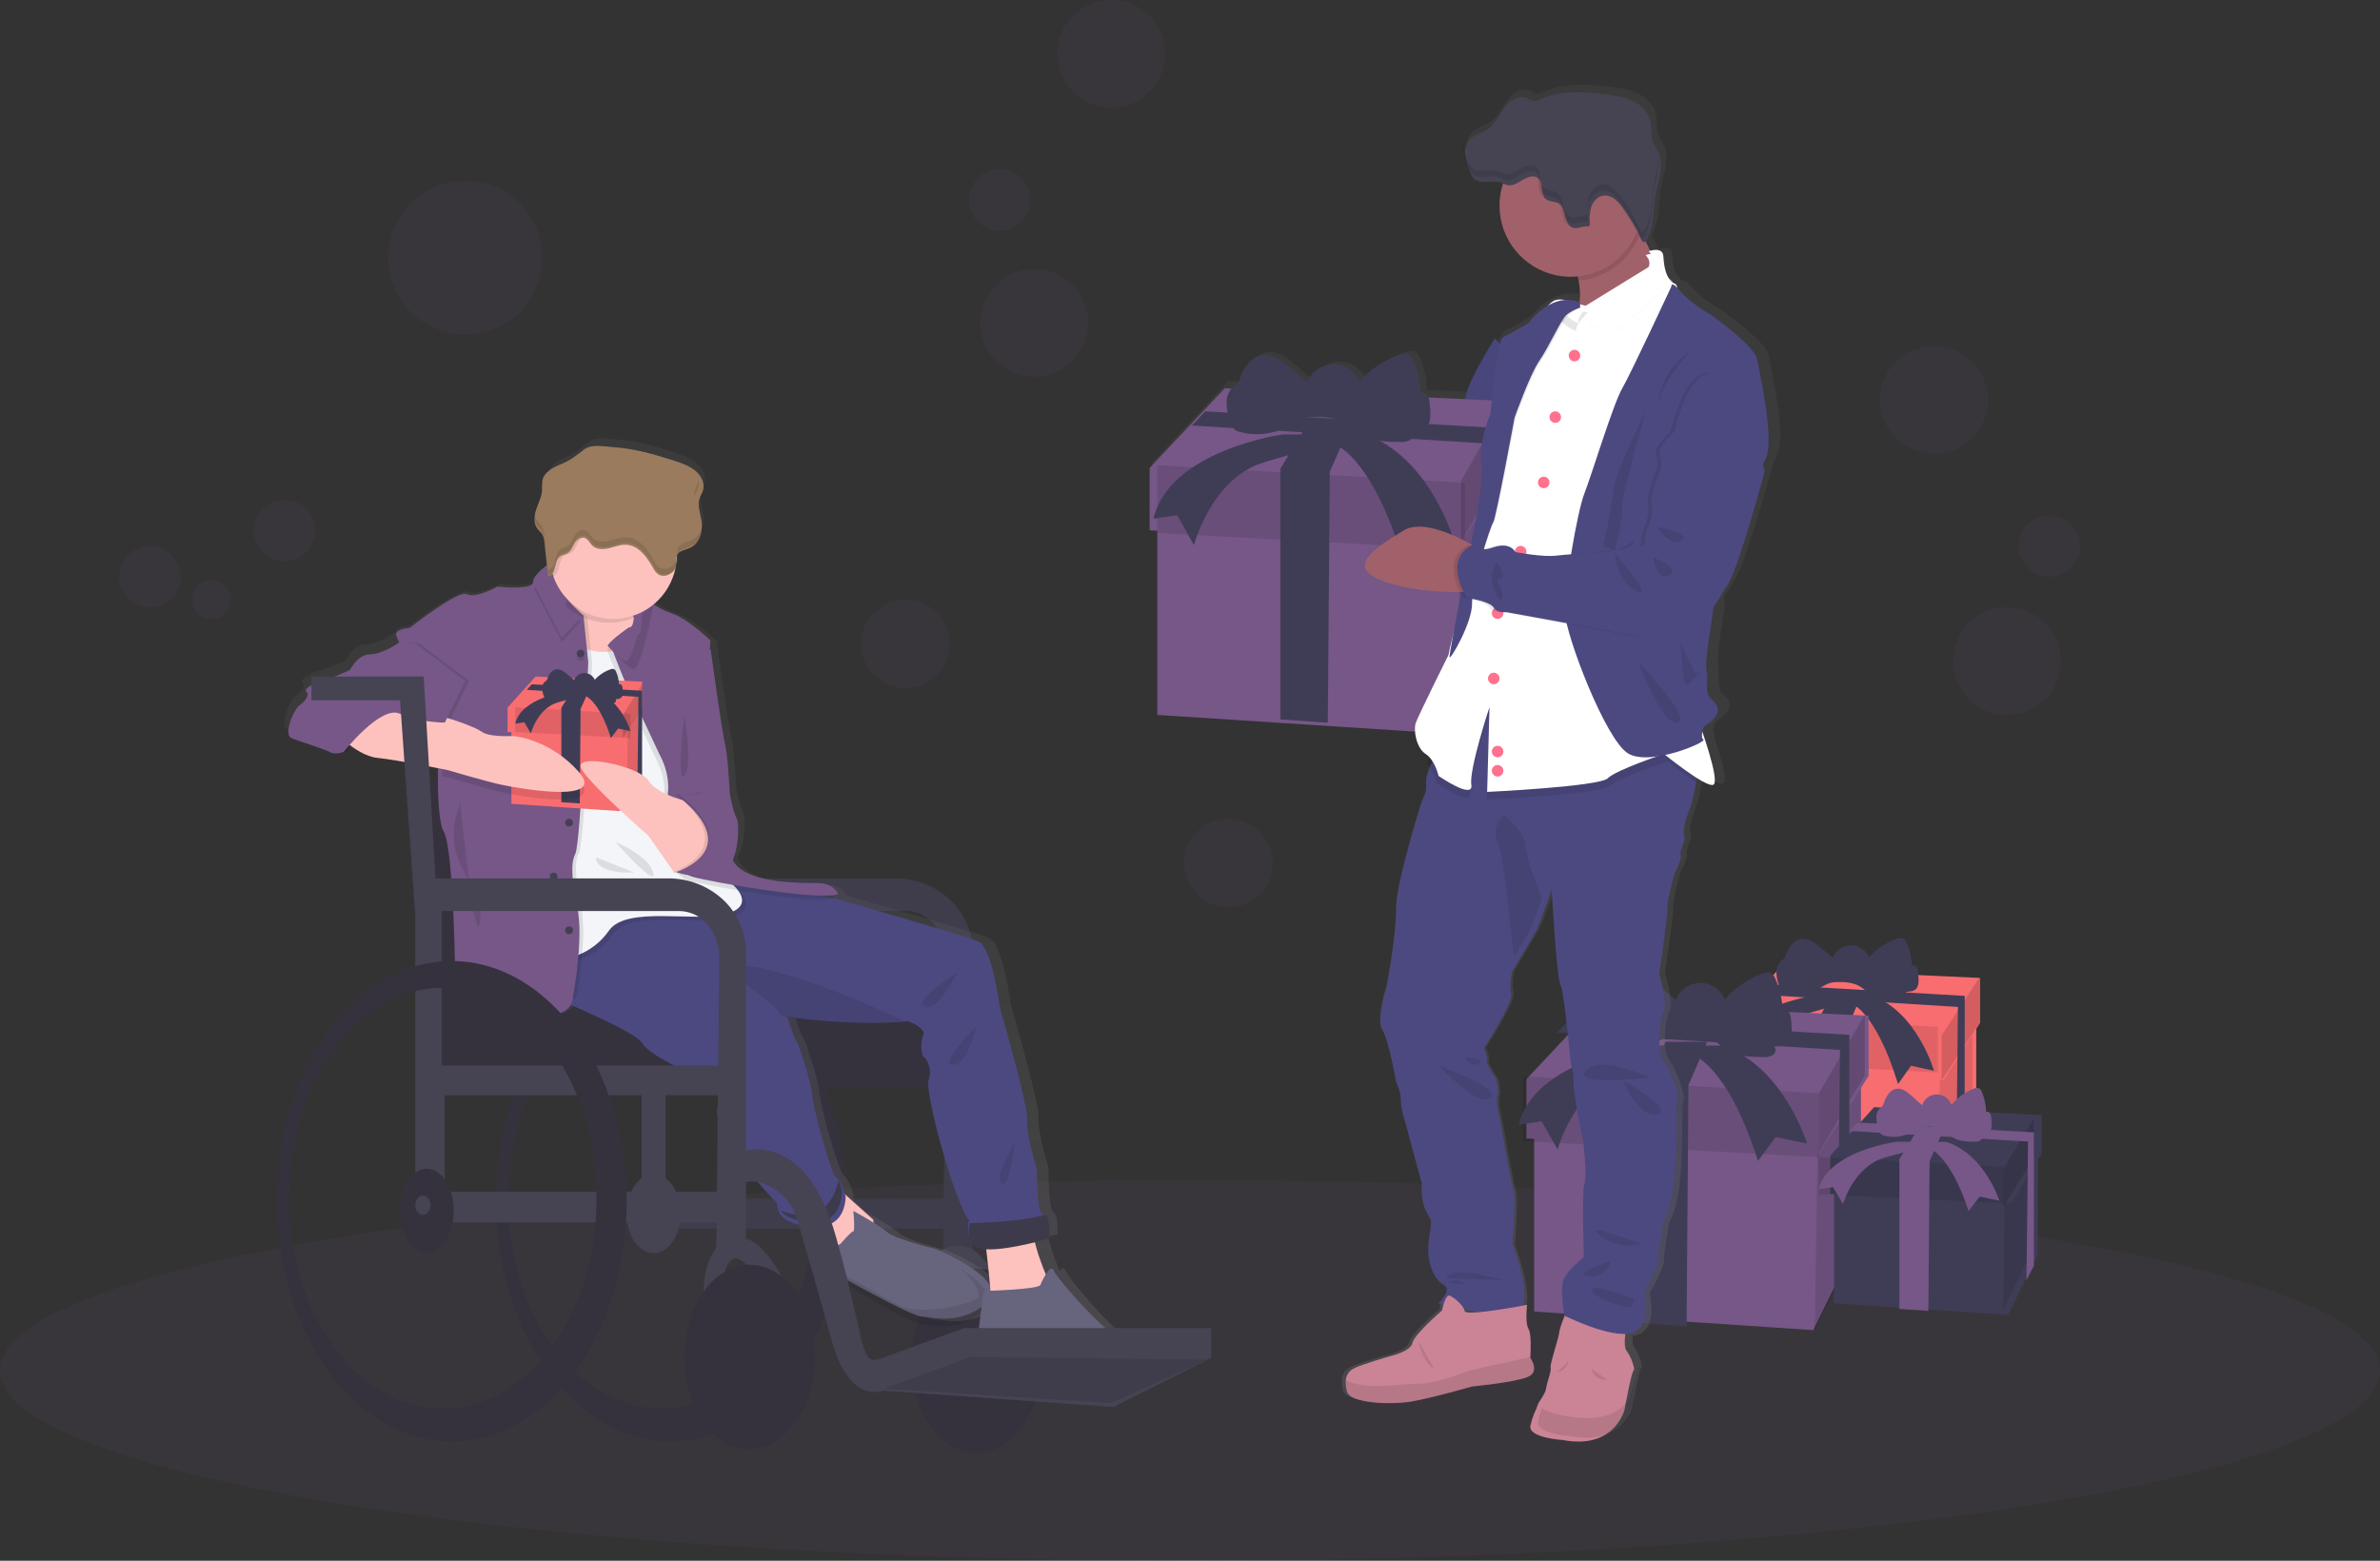<?xml version="1.0" encoding="UTF-8"?>
<svg width="619px" height="406px" viewBox="0 0 619 406" version="1.1" xmlns="http://www.w3.org/2000/svg" xmlns:xlink="http://www.w3.org/1999/xlink">
    <rect x="0" y="0" width="619" height="406" fill="#333333" stroke="none"/>
    <!-- Generator: Sketch 54.1 (76490) - https://sketchapp.com -->
    <title>undraw_gifts_btw0 (1)</title>
    <desc>Created with Sketch.</desc>
    <defs>
        <linearGradient x1="49.999%" y1="99.99%" x2="49.999%" y2="-0.007%" id="linearGradient-1">
            <stop stop-color="#808080" stop-opacity="0.25" offset="0%"></stop>
            <stop stop-color="#808080" stop-opacity="0.12" offset="54%"></stop>
            <stop stop-color="#808080" stop-opacity="0.1" offset="100%"></stop>
        </linearGradient>
        <linearGradient x1="50.013%" y1="99.999%" x2="50.013%" y2="-0.017%" id="linearGradient-2">
            <stop stop-color="#808080" stop-opacity="0.25" offset="0%"></stop>
            <stop stop-color="#808080" stop-opacity="0.12" offset="54%"></stop>
            <stop stop-color="#808080" stop-opacity="0.1" offset="100%"></stop>
        </linearGradient>
    </defs>
    <g id="Page-1" stroke="none" stroke-width="1" fill="none" fill-rule="evenodd">
        <g id="Givhr-Landing-Page---V2" transform="translate(-716, -181)">
            <g id="undraw_gifts_btw0-(1)" transform="translate(716, 181)">
                <ellipse id="Oval" fill="#765787" fill-rule="nonzero" opacity="0.1" cx="309.5" cy="356.5" rx="309.5" ry="49.5"></ellipse>
                <polygon id="Path" fill="#F86D70" fill-rule="nonzero" points="514 262 514 295.541 505.073 313.434 505.073 313.434 504.79 314 481.163 312.449 472.081 311.85 451 310.47 451 270.347 472.081 270.935 481.507 271.199 505.355 271.87"></polygon>
                <polygon id="Path" fill="#000000" fill-rule="nonzero" opacity="0.1" points="513 264 513 295.91 510.796 300.33 510.796 300.33 508.547 304.861 508.547 304.861 504 314 504.508 280.089 504.608 273.245 508.932 268.481 508.932 268.481 510.818 266.402"></polygon>
                <polygon id="Path" fill="#F86D70" fill-rule="nonzero" points="515 254.386 515 266.02 513.795 267.925 511.627 271.326 509.714 274.34 505.479 281 505.379 280.995 449 278.128 449 266.658 449.144 266.505 455.873 259.31 458.311 256.706 462.718 252"></polygon>
                <polygon id="Path" fill="#000000" fill-rule="nonzero" opacity="0.1" points="504 267.124 504 279 449 276.028 449 264.158 449.14 264"></polygon>
                <polygon id="Path" fill="#000000" fill-rule="nonzero" opacity="0.15" points="515 254 515 265.802 505 281 505 269.358"></polygon>
                <polygon id="Path" fill="#3F3D56" fill-rule="nonzero" points="511 259.059 510.995 266.934 510.989 270.736 510.973 300.515 510.973 300.515 508.775 305 509.102 273.773 509.151 268.991 509.151 268.991 509.228 261.937 456 258.625 458.405 256"></polygon>
                <polygon id="Path" fill="#3F3D56" fill-rule="nonzero" points="484 259 480.57 267.23 480.54 271.425 480.229 313 472 312.396 472 266.681 476.388 259"></polygon>
                <path d="M471.31,257.963 C469.129,258.678 466.785,258.758 464.56,258.196 C464.127,258.113 463.722,257.927 463.38,257.655 C463.01,257.254 462.756,256.762 462.646,256.232 C462.253,255.137 462.035,253.989 462.001,252.828 C461.974,251.649 462.508,250.525 463.446,249.787 C463.643,249.671 463.828,249.535 463.997,249.381 C464.197,249.132 464.342,248.844 464.422,248.537 C465.084,246.605 466.357,244.571 468.409,244.257 C470.3,243.976 472.021,245.269 473.482,246.486 L476.681,249.16 C477.406,247.241 479.259,245.957 481.344,245.93 C483.429,245.902 485.317,247.136 486.094,249.035 C488.03,246.89 490.473,245.244 493.208,244.241 C493.789,243.946 494.474,243.921 495.077,244.171 C495.421,244.415 495.681,244.757 495.822,245.15 C496.694,247.02 497.167,249.046 497.211,251.102 C497.672,250.948 498.18,251.119 498.447,251.519 C498.693,251.915 498.833,252.365 498.855,252.828 C498.941,253.547 498.983,254.269 498.982,254.993 C499.064,255.755 498.869,256.522 498.43,257.157 C497.779,257.904 496.649,257.98 495.673,258.001 C496.158,258.423 495.921,259.273 495.386,259.624 C494.814,259.926 494.162,260.05 493.517,259.982 C491.03,259.982 488.383,259.89 486.309,258.537 C485.493,257.996 484.809,257.287 483.987,256.751 C481.98,255.447 479.455,255.388 477.133,255.496 C474.971,255.599 473.306,257.303 471.31,257.963 Z" id="Path" fill="#3F3D56" fill-rule="nonzero"></path>
                <path d="M471.712,259.006 C471.712,259.006 450.907,261.961 448,274.767 L452.36,274.114 L455.421,279.698 C455.421,279.698 458.649,267.213 468.164,264.252 C477.68,261.291 481.067,260.807 481.067,260.807 C481.067,260.807 487.699,262.445 493.645,282 L497.032,277.232 L503,278.549 C503,278.549 498.646,263.267 486.87,259 L471.712,259.006 Z" id="Path" fill="#3F3D56" fill-rule="nonzero"></path>
                <polygon id="Path" fill="#765787" fill-rule="nonzero" points="484 275 484 320.799 471.96 345.222 471.96 345.227 471.578 346 439.698 343.882 427.442 343.065 399 341.176 399 286.394 427.442 287.2 440.162 287.561 472.341 288.473"></polygon>
                <polygon id="Path" fill="#000000" fill-rule="nonzero" opacity="0.1" points="484 279 484 321.766 481.069 327.684 481.069 327.689 478.061 333.756 478.061 333.756 472 346 472.678 300.554 472.815 291.387 478.579 285.006 478.579 285.001 481.091 282.221"></polygon>
                <polygon id="Path" fill="#765787" fill-rule="nonzero" points="486 264.212 486 279.859 484.366 282.418 481.452 286.989 478.869 291.043 473.162 300 473.024 299.989 397 296.141 397 280.712 397.188 280.511 406.267 270.837 409.551 267.332 415.495 261"></polygon>
                <polygon id="Path" fill="#000000" fill-rule="nonzero" opacity="0.1" points="473 284.375 473 301 396 296.842 396 280.217 396.19 280"></polygon>
                <polygon id="Path" fill="#000000" fill-rule="nonzero" opacity="0.15" points="485 264 485 279.739 473 300 473 284.479"></polygon>
                <polygon id="Path" fill="#3F3D56" fill-rule="nonzero" points="481 269.183 480.989 279.955 480.989 285.146 480.967 325.868 480.967 325.873 477.921 332 478.378 289.301 478.445 282.768 478.445 282.762 478.551 273.115 405 268.593 408.319 265"></polygon>
                <polygon id="Path" fill="#3F3D56" fill-rule="nonzero" points="444 271 439.141 282.278 439.099 288.03 438.658 345 427 344.174 427 281.53 433.221 271"></polygon>
                <path d="M428.594,272.23 C425.645,273.21 422.474,273.321 419.463,272.55 C418.879,272.438 418.33,272.185 417.867,271.812 C417.365,271.261 417.022,270.585 416.873,269.856 C416.34,268.347 416.046,266.765 416,265.167 C416.039,263.574 416.646,261.91 417.955,260.99 C418.218,260.829 418.466,260.645 418.696,260.439 C418.96,260.095 419.148,259.699 419.248,259.277 C420.137,256.621 421.866,253.817 424.644,253.392 C427.202,253.001 429.533,254.781 431.505,256.456 L435.83,260.131 C436.815,257.496 439.321,255.735 442.14,255.697 C444.959,255.66 447.512,257.353 448.567,259.96 C451.186,257.004 454.492,254.734 458.195,253.348 C459.018,253.04 459.979,252.797 460.73,253.249 C461.192,253.587 461.542,254.056 461.736,254.594 C462.914,257.167 463.553,259.953 463.614,262.781 C464.228,262.57 464.907,262.796 465.271,263.332 C465.605,263.878 465.795,264.5 465.823,265.139 C465.94,266.125 465.999,267.116 466,268.109 C466,269.156 465.901,270.313 465.216,271.084 C464.332,272.109 462.802,272.219 461.449,272.252 C462.1,272.831 461.78,273.993 461.056,274.484 C460.282,274.899 459.4,275.07 458.527,274.974 C455.157,274.941 451.578,274.847 448.777,272.98 C447.673,272.247 446.745,271.266 445.634,270.533 C442.917,268.737 439.503,268.654 436.355,268.803 C433.549,268.974 431.295,271.327 428.594,272.23 Z" id="Path" fill="#3F3D56" fill-rule="nonzero"></path>
                <path d="M427.344,272 C427.344,272 398.982,275.859 395,292.571 L400.939,291.712 L405.116,299 C405.116,299 409.516,282.696 422.487,278.859 C435.458,275.022 440.076,274.359 440.076,274.359 C440.076,274.359 449.088,276.5 457.224,302 L461.841,295.783 L470,297.5 C470,297.5 464.061,277.571 448.011,272 L427.344,272 Z" id="Path" fill="#3F3D56" fill-rule="nonzero"></path>
                <polygon id="Path" fill="#3F3D56" fill-rule="nonzero" points="530 298 530 326.384 522.492 341.521 522.492 341.521 522.253 342 502.375 340.687 494.734 340.18 477 339.011 477 305.062 494.734 305.558 502.665 305.78 522.732 306.348"></polygon>
                <polygon id="Path" fill="#000000" fill-rule="nonzero" opacity="0.1" points="528 300 528 326.17 526.292 329.79 526.292 329.79 524.536 333.503 524.536 333.509 521 341 521.395 313.194 521.478 307.584 524.838 303.675 524.838 303.675 526.307 301.974"></polygon>
                <polygon id="Path" fill="#3F3D56" fill-rule="nonzero" points="531 290.06 531 300.092 529.991 301.73 528.189 304.663 526.597 307.264 523.07 313 522.981 313 476 310.529 476 300.638 476.116 300.508 481.726 294.305 483.76 292.064 487.43 288"></polygon>
                <polygon id="Path" fill="#000000" fill-rule="nonzero" opacity="0.1" points="521 303.498 521 313 473 310.626 473 301.124 473.118 301"></polygon>
                <polygon id="Path" fill="#000000" fill-rule="nonzero" opacity="0.15" points="529 291 529 301.058 521 314 521 304.083"></polygon>
                <polygon id="Path" fill="#765787" fill-rule="nonzero" points="529 294.556 529 301.148 528.994 304.326 528.983 329.249 528.983 329.249 527.059 333 527.349 306.871 527.389 302.867 527.389 302.867 527.457 296.963 481 294.192 483.101 292"></polygon>
                <polygon id="Path" fill="#765787" fill-rule="nonzero" points="505 295 501.856 302.014 501.828 305.582 501.542 341 494 340.486 494 301.545 498.024 295"></polygon>
                <path d="M495.559,295.22 C493.791,295.843 491.892,295.913 490.087,295.425 C489.736,295.349 489.408,295.186 489.129,294.948 C488.831,294.597 488.627,294.169 488.536,293.707 C488.212,292.746 488.032,291.738 488.001,290.719 C487.98,289.688 488.413,288.705 489.172,288.06 C489.332,287.957 489.48,287.838 489.616,287.703 C489.778,287.485 489.895,287.234 489.959,286.966 C490.493,285.265 491.531,283.49 493.195,283.218 C494.73,282.968 496.126,284.102 497.308,285.168 L499.903,287.51 C500.492,285.83 501.996,284.708 503.686,284.685 C505.377,284.663 506.906,285.745 507.536,287.408 C509.109,285.533 511.09,284.093 513.307,283.212 C513.778,282.953 514.333,282.93 514.821,283.15 C515.1,283.364 515.311,283.662 515.426,284.006 C516.133,285.645 516.516,287.42 516.549,289.222 C516.921,289.084 517.335,289.234 517.549,289.585 C517.748,289.928 517.864,290.317 517.886,290.719 C517.955,291.347 517.989,291.98 517.988,292.612 C518.048,293.283 517.881,293.954 517.517,294.506 C516.982,295.164 516.073,295.232 515.26,295.249 C515.423,295.464 515.491,295.743 515.447,296.015 C515.403,296.287 515.251,296.526 515.03,296.672 C514.565,296.935 514.035,297.044 513.511,296.984 C511.494,296.984 509.344,296.904 507.664,295.714 C507.001,295.249 506.445,294.625 505.781,294.155 C504.176,293.021 502.106,292.958 500.223,293.055 C498.528,293.145 497.18,294.642 495.559,295.22 Z" id="Path" fill="#765787" fill-rule="nonzero"></path>
                <path d="M493.275,297 C493.275,297 475.481,299.315 473,309.353 L476.725,308.826 L479.342,313.202 C479.342,313.202 482.1,303.422 490.24,301.107 C498.379,298.793 501.273,298.408 501.273,298.408 C501.273,298.408 506.926,299.694 512.013,315 L514.913,311.272 L520,312.327 C520,312.327 516.275,300.364 506.208,297.037 L493.275,297 Z" id="Path" fill="#765787" fill-rule="nonzero"></path>
                <path d="M460.035,92.517 C459.414,88.809 447.894,80.784 447.894,80.784 C447.894,80.784 442.811,78.017 440.133,74.813 C438.409,72.776 437.871,72.798 437.71,73.075 C437.597,73.003 437.468,72.959 437.333,72.948 C437.228,72.87 437.123,72.798 437.023,72.715 L437.023,72.715 C437.06,72.397 436.888,72.091 436.596,71.957 C436.46,71.872 436.328,71.78 436.203,71.68 C435.327,70.197 435.016,68.083 434.911,66.245 C434.783,63.921 432.139,64.508 431.302,64.762 C430.692,63.606 430.093,62.394 429.533,61.187 C429.77,60.794 429.963,60.376 430.11,59.942 C431.718,56.4 431.363,52.343 432.061,48.602 C432.566,45.89 433.608,43.067 433.403,40.427 C433.403,40.361 433.403,40.295 433.403,40.234 C433.406,40.247 433.406,40.26 433.403,40.272 C433.345,39.613 433.196,38.965 432.959,38.347 C432.499,37.157 431.69,36.133 431.296,34.899 C430.714,33.116 431.086,31.146 430.603,29.331 C429.999,27.04 428.086,25.263 425.924,24.25 C423.762,23.238 421.367,22.889 419,22.59 C413.079,21.837 406.804,21.389 401.399,23.913 C400.898,24.217 400.321,24.372 399.736,24.361 C399.201,24.213 398.694,23.975 398.239,23.658 C396.786,22.928 394.962,23.393 393.671,24.372 C392.379,25.352 391.498,26.752 390.633,28.113 C389.768,29.475 388.842,30.881 387.501,31.772 C385.921,32.84 383.836,33.199 382.605,34.644 C382.044,35.328 381.691,36.157 381.585,37.035 C381.588,37.022 381.588,37.009 381.585,36.996 C381.585,37.101 381.585,37.206 381.585,37.312 C381.585,37.417 381.585,37.483 381.585,37.566 C381.585,37.649 381.585,37.705 381.585,37.776 C381.572,38.011 381.572,38.245 381.585,38.479 C381.758,39.83 382.11,41.151 382.633,42.409 C382.883,43.343 383.377,44.195 384.063,44.877 C385.959,46.449 388.953,44.966 391.27,45.84 C391.46,45.916 391.645,46.003 391.825,46.1 L391.742,46.366 C390.087,52.073 391.23,58.225 394.824,62.96 C398.418,67.695 404.041,70.458 409.992,70.413 C410.38,70.413 410.768,70.413 411.156,70.369 C411.211,70.573 411.272,70.778 411.322,70.983 C411.908,73.281 412.095,75.662 411.876,78.023 L411.76,76.999 C411.506,76.875 411.243,76.771 410.973,76.689 C410.214,76.435 409.417,76.313 408.617,76.329 C406.039,76.29 402.153,77.348 398.012,82.45 C398.012,82.45 392.723,85.439 391.165,86.158 C391.039,86.239 390.938,86.354 390.877,86.49 L390.877,86.49 C390.877,86.49 383.881,97.354 383.154,101.45 L383.054,102.003 L371.191,101.45 C371.109,98.502 370.43,95.601 369.195,92.921 C368.987,92.349 368.613,91.852 368.12,91.493 C367.327,91.012 366.296,91.272 365.42,91.599 C361.476,93.059 357.95,95.458 355.147,98.589 C354.007,95.821 351.289,94.029 348.291,94.069 C345.293,94.109 342.625,95.974 341.559,98.771 L336.941,94.897 C334.84,93.121 332.357,91.228 329.624,91.643 C326.663,92.097 324.817,95.069 323.864,97.886 C323.752,98.336 323.544,98.757 323.254,99.12 C323.199,99.171 323.142,99.219 323.082,99.264 L319.445,99.098 L313.103,105.905 L309.594,109.674 L299.904,120.079 L299.699,120.295 L299.699,130.688 C299.417,131.442 299.183,132.213 299,132.996 L299.699,132.891 L299.699,136.909 L302.371,137.047 L302.371,184.959 L332.689,186.946 L345.756,187.787 L368.846,189.298 C368.846,191.473 369.755,194.528 371.69,195.729 C372.174,196.039 372.605,196.426 372.965,196.874 C372.865,197.068 372.765,197.267 372.671,197.466 C371.745,199.376 370.925,201.507 371.069,202.829 C371.26,204.505 370.869,206.195 369.96,207.617 C369.96,207.617 362.975,229.616 363.13,235.936 C363.285,242.256 360.641,256.153 360.641,256.153 C360.641,256.153 357.758,265.108 359.471,267.654 C361.184,270.2 363.13,281.318 363.13,281.318 C363.13,281.318 364.455,283.864 364.372,286.028 C364.289,288.192 365.619,292.116 365.619,292.116 L369.977,308.094 C369.977,308.094 369.511,312.339 371.146,315.35 C372.782,318.36 372.621,317.43 371.845,322.683 C371.069,327.935 372.776,332.794 375.581,334.338 C376.69,334.936 376.724,335.849 376.385,336.74 L376.358,336.74 C375.642,336.458 375.049,337.958 374.694,339.17 C374.478,339.391 374.334,339.518 374.334,339.518 L374.578,339.579 C374.423,340.16 374.334,340.598 374.334,340.598 C374.334,340.598 367.022,346.774 366.573,349.01 C366.124,351.246 360.968,352.408 360.968,352.408 C360.968,352.408 353.207,354.566 351.161,355.651 C349.967,356.202 349.152,357.339 349.016,358.645 C348.924,359.661 349.018,360.685 349.293,361.667 C350.075,364.833 360.968,365.143 366.179,364.296 C371.39,363.449 382.212,360.355 382.212,360.355 C382.212,360.355 393.571,359.248 396.919,357.887 C400.268,356.526 397.618,352.95 397.618,352.95 C397.618,352.95 397.618,352.829 397.618,352.613 C397.701,351.323 397.934,346.641 397.13,345.385 C396.52,344.433 396.542,342.064 396.626,340.553 C398.899,336.402 394.014,323.95 394.014,323.95 C394.014,323.95 394.951,311.774 394.325,309.981 C393.699,308.188 391.06,293.079 391.06,293.079 C391.06,293.079 389.424,286.205 390.045,285.049 C390.666,283.892 389.657,280.571 389.657,280.571 C389.657,280.571 387.013,276.869 387.246,275.712 C387.478,274.555 386.469,272.469 386.469,272.469 C386.469,272.469 394.408,260.426 393.704,258.19 C393,255.954 394.014,252.324 394.014,252.324 L396.232,248.577 C397.707,246.075 399.492,243.07 400.113,242.135 C400.878,240.945 402.718,235.881 403.744,232.959 C404.176,231.719 404.47,230.867 404.47,230.867 C404.47,230.867 405.717,253.558 406.804,255.877 C407.891,258.196 409.531,276.481 409.531,276.481 C410.133,278.111 410.397,279.845 410.308,281.579 C410.152,284.434 412.797,296.859 412.797,296.859 C412.797,296.859 413.966,305.659 413.185,307.972 C412.403,310.286 413.03,327.343 413.03,327.343 C413.03,327.343 408.75,330.663 407.663,333.204 C406.577,335.744 407.818,342.701 407.818,342.701 L408.317,342.939 C407.914,343.904 407.617,344.909 407.43,345.938 C407.275,347.405 404.936,354.046 405.174,354.97 C405.412,355.895 404.16,358.75 404.004,360.217 C403.849,361.684 401.903,363.848 401.748,364.645 C401.502,365.34 401.215,366.02 400.889,366.681 C400.467,367.698 400.13,368.747 399.88,369.819 C399.104,373.057 408.362,373.599 408.362,373.599 C422.055,376.145 424.55,365.729 424.55,365.729 C424.55,365.729 426.257,356.465 426.883,355.767 C427.036,355.498 427.074,355.179 426.989,354.882 L426.989,354.882 C426.63,353.309 425.959,351.824 425.015,350.515 C424.577,350.006 424.544,348.678 424.622,347.493 C425.017,347.459 425.409,347.386 425.791,347.278 C431.335,345.656 429.062,336.314 429.062,336.314 C429.062,336.314 432.793,330.143 432.793,327.747 C432.793,325.35 434.118,318.023 434.118,318.023 C438.864,309.378 436.995,288.386 437.777,286.687 C438.559,284.988 436.142,278.662 434.196,275.806 C432.25,272.95 433.031,265.23 434.196,262.994 C435.36,260.758 433.031,253.032 433.031,253.032 C433.031,253.032 435.288,238.056 435.21,235.742 C435.133,233.429 437.15,226.555 437.15,226.555 C437.15,226.555 439.174,223.008 438.708,221.929 C438.243,220.849 440.266,218.054 439.723,216.831 C439.18,215.608 440.188,211.817 441.197,209.576 C441.719,208.43 442.362,205.27 442.861,202.464 L443.027,201.54 C445.294,202.995 447.357,204.08 448.127,203.787 C449.513,203.233 447.307,196.039 445.788,191.545 C446.048,191.351 446.154,191.202 446.048,191.13 C445.117,190.515 446.154,187.731 446.154,187.731 C451.653,184.411 449.785,181.97 448.022,180.537 C446.259,179.103 447.401,175.002 446.88,173.342 C446.359,171.682 447.501,164.182 448.438,158.731 C448.63,157.544 448.618,156.333 448.404,155.15 C449.408,153.612 450.439,151.996 451.343,150.496 C454.453,145.354 461.094,120.859 461.094,120.859 L461.05,120.732 C461.698,119.431 462.158,118.374 462.441,117.671 C464.393,112.275 460.656,96.22 460.035,92.517 Z M411.677,78.416 L411.821,78.344 C411.821,78.388 411.821,78.427 411.821,78.465 L411.677,78.416 Z M381.491,341.14 C381.152,341.144 380.816,341.078 380.504,340.946 L381.491,341.14 Z" id="Shape" fill="url(#linearGradient-1)" fill-rule="nonzero"></path>
                <path d="M320.8,164.035 C325.354,165.807 335.957,166.006 340.665,166 C342.095,166 342.981,166 342.981,166 L346,159.703 L342.981,154.451 C342.981,154.451 340.211,153.674 336.533,152.992 C331.104,151.987 323.675,151.204 320.135,153.458 C314.197,157.216 314.862,161.725 320.8,164.035 Z" id="Path" fill="#FEC2BE" fill-rule="nonzero"></path>
                <path d="M341.365,164 C342.875,164 343.811,164 343.811,164 L347,158.191 L343.811,153.346 C343.811,153.346 340.885,152.629 337,152 C340.154,154.064 347.737,158.563 341.365,164 Z" id="Path" fill="#000000" fill-rule="nonzero" opacity="0.1"></path>
                <path d="M390.11,89.521 L388.788,88 C388.788,88 381.995,98.765 381.288,102.83 C380.581,106.894 379.643,111.568 379.643,111.568 C379.643,111.568 377.949,116.841 376.853,119.181 C375.756,121.521 374.725,123.751 374.627,124.767 C374.528,125.783 375.032,128.019 372.9,129.436 C370.767,130.853 370.262,134.719 370.262,134.719 C370.262,134.719 362.587,142.233 358.502,142.436 C354.418,142.64 342.789,144.672 343.195,146.704 C343.601,148.736 338.326,149.956 336.199,150.461 C334.072,150.966 349.906,157.052 340.662,164.884 C340.662,164.884 346.539,166.104 347.148,167.526 C347.756,168.949 353.941,166.713 353.941,166.713 C353.941,166.713 355.262,163.566 359.824,163.363 C364.385,163.16 366.715,161.128 366.715,160.82 C366.715,160.512 371.277,157.98 373.815,157.266 C376.354,156.552 379.693,156.25 379.797,155.542 C379.901,154.833 395,89.521 395,89.521 L390.11,89.521 Z" id="Path" fill="#4C4981" fill-rule="nonzero"></path>
                <path d="M390.11,89.521 L388.788,88 C388.788,88 381.995,98.765 381.288,102.83 C380.581,106.894 379.643,111.568 379.643,111.568 C379.643,111.568 377.949,116.841 376.853,119.181 C375.756,121.521 374.725,123.751 374.627,124.767 C374.528,125.783 375.032,128.019 372.9,129.436 C370.767,130.853 370.262,134.719 370.262,134.719 C370.262,134.719 362.587,142.233 358.502,142.436 C354.418,142.64 342.789,144.672 343.195,146.704 C343.601,148.736 338.326,149.956 336.199,150.461 C334.072,150.966 349.906,157.052 340.662,164.884 C340.662,164.884 346.539,166.104 347.148,167.526 C347.756,168.949 353.941,166.713 353.941,166.713 C353.941,166.713 355.262,163.566 359.824,163.363 C364.385,163.16 366.715,161.128 366.715,160.82 C366.715,160.512 371.277,157.98 373.815,157.266 C376.354,156.552 379.693,156.25 379.797,155.542 C379.901,154.833 395,89.521 395,89.521 L390.11,89.521 Z" id="Path" fill="#000000" fill-rule="nonzero" opacity="0.05"></path>
                <path d="M406.45,374.594 C420.055,377.169 422.53,366.644 422.53,366.644 C422.53,366.644 424.202,357.288 424.849,356.585 C425.003,356.314 425.041,355.991 424.955,355.691 L424.955,355.691 C424.599,354.104 423.932,352.606 422.993,351.283 C422.14,350.265 422.837,346.054 422.837,346.054 L407.069,342 C407.069,342 405.675,345.199 405.525,346.678 C405.374,348.157 403.05,354.87 403.295,355.804 C403.54,356.737 402.292,359.627 402.136,361.106 C401.98,362.584 400.051,364.772 399.906,365.553 C399.662,366.253 399.377,366.939 399.054,367.605 C398.633,368.633 398.297,369.693 398.05,370.777 C397.242,374.049 406.45,374.594 406.45,374.594 Z" id="Path" fill="#CA8496" fill-rule="nonzero"></path>
                <path d="M408.467,373.58 C422.06,376.247 424.532,365.345 424.532,365.345 C424.532,365.345 426.203,355.654 426.849,354.926 C427.003,354.645 427.041,354.311 426.955,354 L423.68,363.807 C423.68,363.807 420.98,369.707 410.939,368.816 C405.226,368.315 402.414,367.203 401.049,366.341 C400.629,367.405 400.294,368.503 400.047,369.625 C399.267,373.015 408.467,373.58 408.467,373.58 Z" id="Path" fill="#000000" fill-rule="nonzero" opacity="0.1"></path>
                <path d="M418,359 C418,359 414.258,359.086 414,356 L418,359 Z" id="Path" fill="#000000" fill-rule="nonzero" opacity="0.1"></path>
                <path d="M359.529,267.873 C361.177,270.399 363.111,281.411 363.111,281.411 C363.111,281.411 364.408,283.937 364.331,286.077 C364.254,288.216 365.551,292.143 365.551,292.143 L369.819,307.975 C369.819,307.975 369.358,312.177 370.962,315.144 C372.566,318.111 372.407,317.212 371.643,322.412 C370.88,327.613 372.561,332.432 375.302,333.96 C378.044,335.487 374.083,339.083 374.083,339.083 C374.083,339.083 391.609,343.825 395.268,340.919 C398.927,338.013 393.361,323.637 393.361,323.637 C393.361,323.637 394.273,311.549 393.669,309.789 C393.065,308.03 390.466,293.025 390.466,293.025 C390.466,293.025 388.867,286.22 389.477,285.073 C390.087,283.926 389.092,280.634 389.092,280.634 C389.092,280.634 386.505,276.967 386.73,275.82 C386.955,274.673 385.966,272.621 385.966,272.621 C385.966,272.621 393.735,260.688 393.054,258.471 C392.372,256.254 393.356,252.658 393.356,252.658 C393.356,252.658 394.339,250.965 395.52,248.947 C396.965,246.465 398.713,243.493 399.3,242.567 C400.048,241.381 401.85,236.363 402.855,233.473 L403.569,231.4 C403.569,231.4 404.783,253.883 405.855,256.177 C406.926,258.471 408.519,276.581 408.519,276.581 C409.109,278.196 409.369,279.914 409.283,281.632 C409.129,284.461 411.722,296.775 411.722,296.775 C411.722,296.775 412.865,305.494 412.101,307.804 C411.338,310.115 411.948,327 411.948,327 C411.948,327 407.756,330.309 406.69,332.813 C405.624,335.316 406.844,342.221 406.844,342.221 C406.844,342.221 419.035,348.336 424.425,346.732 C429.814,345.127 427.622,335.873 427.622,335.873 C427.622,335.873 431.281,329.752 431.281,327.381 C431.281,325.01 432.578,317.747 432.578,317.747 C437.226,309.177 435.396,288.376 436.154,286.694 C436.913,285.012 434.583,278.737 432.666,275.93 C430.748,273.123 431.523,265.452 432.666,263.246 C433.808,261.04 431.534,253.32 431.534,253.32 C431.534,253.32 433.731,238.48 433.671,236.186 C433.611,233.892 435.577,227.087 435.577,227.087 C435.577,227.087 437.555,223.569 437.099,222.499 C436.643,221.429 438.621,218.672 438.088,217.448 C437.555,216.223 438.544,212.485 439.539,210.279 C440.044,209.137 440.676,206.01 441.187,203.231 C441.654,200.59 442,198.268 442,198.268 L429.424,188.099 L398.031,179.827 L386.219,176 L374.715,194.198 C374.715,194.198 373.528,196.101 372.473,198.295 C371.572,200.187 370.764,202.299 370.907,203.606 C371.099,205.263 370.723,206.935 369.841,208.349 C369.841,208.349 362.957,230.159 363.111,236.44 C363.265,242.721 360.694,256.48 360.694,256.48 C360.694,256.48 357.853,265.347 359.529,267.873 Z" id="Path" fill="#4C4981" fill-rule="nonzero"></path>
                <polygon id="Path" fill="#765787" fill-rule="nonzero" points="392 117 392 164.736 379.108 190.195 379.108 190.195 378.697 191 344.567 188.794 331.45 187.944 301 185.975 301 128.875 331.45 129.718 345.069 130.094 379.514 131.048"></polygon>
                <polygon id="Path" fill="#000000" fill-rule="nonzero" opacity="0.1" points="391 119 391 164.315 388.068 170.586 388.068 170.592 385.058 177.019 385.058 177.024 379 190 379.677 141.841 379.813 132.126 385.577 125.36 385.577 125.36 388.089 122.411"></polygon>
                <polygon id="Path" fill="#765787" fill-rule="nonzero" points="393 104.379 393 120.825 391.279 123.518 388.199 128.328 385.468 132.588 379.441 142 379.296 141.995 299 137.947 299 121.723 299.2 121.511 308.785 111.337 312.26 107.659 318.532 101"></polygon>
                <polygon id="Path" fill="#000000" fill-rule="nonzero" opacity="0.1" points="381 125.586 381 143 301 138.648 301 121.228 301.199 121"></polygon>
                <polygon id="Path" fill="#000000" fill-rule="nonzero" opacity="0.15" points="392 104 392 120.175 380 141 380 125.05"></polygon>
                <polygon id="Path" fill="#3F3D56" fill-rule="nonzero" points="389 111.304 388.989 122.397 388.989 127.75 388.967 169.686 388.967 169.692 385.798 176 386.273 132.026 386.345 125.292 386.345 125.292 386.455 115.357 310 110.692 313.456 107"></polygon>
                <polygon id="Path" fill="#3F3D56" fill-rule="nonzero" points="351 111 345.853 122.736 345.811 128.718 345.339 188 333 187.142 333 121.951 339.583 111"></polygon>
                <path d="M332.31,112.081 C329.187,113.102 325.832,113.218 322.644,112.415 C322.032,112.291 321.459,112.026 320.972,111.642 C320.443,111.066 320.082,110.36 319.925,109.599 C319.362,108.025 319.05,106.375 319,104.707 C319.039,103.064 319.685,101.3 321.067,100.325 C321.349,100.16 321.613,99.965 321.853,99.744 C322.143,99.389 322.35,98.976 322.46,98.533 C323.407,95.761 325.245,92.831 328.176,92.387 C330.889,91.981 333.357,93.844 335.447,95.591 L340.032,99.426 C341.078,96.678 343.732,94.843 346.716,94.803 C349.7,94.763 352.403,96.527 353.525,99.245 C356.303,96.166 359.805,93.804 363.727,92.365 C364.596,92.047 365.615,91.784 366.406,92.261 C366.895,92.616 367.265,93.106 367.471,93.669 C368.72,96.354 369.397,99.262 369.459,102.215 C370.119,101.994 370.847,102.242 371.226,102.817 C371.582,103.386 371.785,104.034 371.816,104.702 C371.939,105.733 372,106.77 372,107.808 C372,108.903 371.894,110.081 371.17,110.914 C370.234,111.982 368.618,112.097 367.181,112.13 C367.872,112.732 367.532,113.949 366.769,114.464 C365.946,114.895 365.01,115.073 364.083,114.973 C360.518,114.94 356.723,114.842 353.754,112.891 C352.584,112.124 351.603,111.1 350.411,110.333 C347.531,108.46 343.915,108.372 340.583,108.525 C337.564,108.701 335.174,111.16 332.31,112.081 Z" id="Path" fill="#3F3D56" fill-rule="nonzero"></path>
                <path d="M333.628,113 C333.628,113 304.121,117.112 300,134.942 L306.181,134.032 L310.523,141.804 C310.523,141.804 315.102,124.427 328.596,120.314 C342.091,116.202 346.891,115.512 346.891,115.512 C346.891,115.512 356.281,117.802 364.732,145 L369.538,138.376 L378,140.209 C378,140.209 371.825,118.951 355.126,113.006 L333.628,113 Z" id="Path" fill="#3F3D56" fill-rule="nonzero"></path>
                <path d="M406.06,89 C406.534,88.806 439.056,75.415 434.576,72.749 C431.919,71.169 428.647,64.476 426.404,59.234 C424.841,55.568 423.779,52.622 423.779,52.622 C423.779,52.622 397.677,47.999 407.019,63.954 C408.493,66.401 409.602,69.049 410.313,71.814 C412.976,82.678 406.276,88.801 406.06,89 Z" id="Path" fill="#A1616A" fill-rule="nonzero"></path>
                <path d="M407.076,64.67 C408.59,67.264 409.73,70.07 410.461,73 C417.398,72.499 423.495,68.091 426.302,61.548 C426.568,60.935 426.801,60.307 427,59.668 C425.393,55.782 424.302,52.66 424.302,52.66 C424.302,52.66 397.474,47.76 407.076,64.67 Z" id="Path" fill="#000000" fill-rule="nonzero" opacity="0.1"></path>
                <path d="M390,53.499 C390,62.245 396.126,69.796 404.684,71.6 C413.242,73.404 421.895,68.969 425.425,60.967 C426.469,58.616 427.005,56.071 427,53.499 C427,43.282 418.717,35 408.5,35 C398.283,35 390,43.282 390,53.499 L390,53.499 Z" id="Path" fill="#A1616A" fill-rule="nonzero"></path>
                <path d="M371,198.595 C372.992,200.394 373.755,203.817 373.755,203.817 C373.755,203.817 383.119,210.178 382.473,206.14 C381.828,202.103 387.298,185.851 387.298,185.851 L386.676,208 C386.676,208 416.551,206.609 418.734,204.437 C420.916,202.265 433.674,198.087 433.674,198.087 C433.674,198.087 437.601,201.209 441.17,203.577 C441.647,200.902 442,198.551 442,198.551 L429.158,188.253 L397.1,179.876 L385.037,176 L373.289,194.429 C373.289,194.429 372.077,196.373 371,198.595 Z" id="Path" fill="#000000" fill-rule="nonzero" opacity="0.1"></path>
                <path d="M370.791,196.131 C373.224,197.677 374.141,201.841 374.141,201.841 C374.141,201.841 383.277,208.163 382.668,204.154 C382.058,200.145 387.39,183.949 387.39,183.949 L386.78,206 C386.78,206 416.023,204.616 418.154,202.453 C420.284,200.29 432.775,196.131 432.775,196.131 C432.775,196.131 443.586,204.921 445.568,204.154 C447.55,203.387 442.065,188.419 442.065,188.419 L436.432,100.821 C436.432,100.821 437.953,74.755 435.669,73.832 C435.316,73.688 434.991,73.483 434.708,73.226 C433.203,71.853 432.753,69.073 432.621,66.738 C432.473,63.957 428.816,65.348 428.816,65.348 L430.947,68.128 L412.075,79.742 L411.911,79.848 C411.175,79.456 410.418,79.107 409.643,78.803 C407.996,78.152 405.75,77.541 404.295,78.152 C403.482,78.569 402.792,79.196 402.297,79.97 C401.22,81.61 400.356,83.384 399.727,85.247 L392.875,96.967 C392.875,96.967 389.372,112.536 389.372,113.158 C389.372,113.781 388.306,127.965 387.088,129.505 C385.869,131.045 384.65,138.762 385.105,141.075 C385.561,143.388 384.342,152.023 384.342,152.023 C379.318,156.188 376.727,170.371 376.727,170.371 C376.727,170.371 368.809,186.256 368.2,188.108 C367.59,189.959 368.353,194.591 370.791,196.131 Z" id="Path" fill="#FFFFFF" fill-rule="nonzero"></path>
                <path d="M411,81.149 C412.88,84.004 418.315,88 418.315,88 L434,74.447 C432.471,73.036 432.014,70.182 431.88,67.784 C431.729,64.93 428.013,66.357 428.013,66.357 L428.459,66.928 C428.895,67.502 429.072,68.239 428.944,68.954 C428.816,69.669 428.396,70.294 427.79,70.673 L411,81.149 Z" id="Path" fill="#000000" fill-rule="nonzero" opacity="0.1"></path>
                <path d="M411,81.149 C412.88,84.004 418.315,88 418.315,88 L434,74.447 C432.471,73.036 432.014,70.182 431.88,67.784 C431.729,64.93 428.013,66.357 428.013,66.357 L428.459,66.928 C428.895,67.502 429.072,68.239 428.944,68.954 C428.816,69.669 428.396,70.294 427.79,70.673 L411,81.149 Z" id="Path" fill="#FFFFFF" fill-rule="nonzero"></path>
                <path d="M405,82.82 C407.117,84.674 410.12,86.77 409.98,85.718 C409.84,84.665 411.77,82.347 413,81.308 C411.079,80.861 409.008,80.902 407.122,81.423 C406.26,81.745 405.528,82.227 405,82.82 L405,82.82 Z" id="Path" fill="#000000" fill-rule="nonzero" opacity="0.1"></path>
                <path d="M406,80.666 C407.904,82.605 410.593,84.808 410.468,83.704 C410.342,82.601 411.896,80.818 413,79.727 C411.43,79.204 409.296,78.713 407.904,79.2 C407.128,79.535 406.471,80.041 406,80.666 L406,80.666 Z" id="Path" fill="#FFFFFF" fill-rule="nonzero"></path>
                <circle id="Oval" fill="#FF718D" fill-rule="nonzero" cx="409.5" cy="92.5" r="1.5"></circle>
                <circle id="Oval" fill="#FF718D" fill-rule="nonzero" cx="401.5" cy="125.5" r="1.5"></circle>
                <circle id="Oval" fill="#FF718D" fill-rule="nonzero" cx="389.5" cy="159.5" r="1.5"></circle>
                <circle id="Oval" fill="#FF718D" fill-rule="nonzero" cx="389.5" cy="195.5" r="1.5"></circle>
                <circle id="Oval" fill="#FF718D" fill-rule="nonzero" cx="404.5" cy="108.5" r="1.5"></circle>
                <circle id="Oval" fill="#FF718D" fill-rule="nonzero" cx="395.5" cy="143.5" r="1.5"></circle>
                <circle id="Oval" fill="#FF718D" fill-rule="nonzero" cx="388.5" cy="176.5" r="1.5"></circle>
                <circle id="Oval" fill="#FF718D" fill-rule="nonzero" cx="389.5" cy="200.5" r="1.5"></circle>
                <path d="M434.686,74.537 C434.686,74.537 434.479,72.68 437.173,75.875 C439.866,79.07 444.94,81.858 444.94,81.858 C444.94,81.858 456.437,89.899 457.053,93.613 C457.669,97.327 461.399,113.409 459.433,118.774 C457.468,124.138 442.448,149.812 442.448,149.812 C442.448,149.812 446.368,154.452 445.455,159.916 C444.543,165.381 443.383,172.909 443.899,174.56 C444.414,176.211 443.277,180.331 445.019,181.776 C446.76,183.22 448.642,185.679 443.154,188.997 C443.154,188.997 442.118,191.785 443.047,192.399 C443.977,193.012 429.277,199.414 423.475,196.007 C417.673,192.6 407.234,165.381 407.01,159.297 C406.786,153.214 410.219,133.088 412.084,128.36 C413.949,123.631 419.544,105.162 421.924,101.035 C424.304,96.909 434.686,74.537 434.686,74.537 Z" id="Path" fill="#000000" fill-rule="nonzero" opacity="0.1"></path>
                <path d="M434.691,74.537 C434.691,74.537 434.484,72.68 437.176,75.875 C439.869,79.07 444.94,81.858 444.94,81.858 C444.94,81.858 456.426,89.899 457.053,93.613 C457.68,97.327 461.397,113.409 459.432,118.774 C457.468,124.138 442.432,149.812 442.432,149.812 C442.432,149.812 446.351,154.452 445.438,159.916 C444.526,165.381 443.367,172.909 443.882,174.56 C444.397,176.211 443.261,180.331 445.002,181.776 C446.743,183.22 448.623,185.679 443.138,188.997 C443.138,188.997 442.102,191.785 443.031,192.399 C443.961,193.012 429.267,199.414 423.468,196.007 C417.668,192.6 407.234,165.381 407.01,159.297 C406.787,153.214 410.218,133.088 412.082,128.36 C413.946,123.631 419.538,105.162 421.917,101.035 C424.296,96.909 434.691,74.537 434.691,74.537 Z" id="Path" fill="#4C4981" fill-rule="nonzero"></path>
                <path d="M440,91 C440,91 430.686,100.621 431.008,107 C431.008,107 430.879,96.673 440,91 Z" id="Path" fill="#000000" fill-rule="nonzero" opacity="0.1"></path>
                <path d="M428,107 C428,107.309 421.56,129.338 421.89,132.09 C422.221,134.843 420.004,143 420.004,143 L417,142.283 C417,142.283 419.331,130.965 419.776,126.784 C420.22,122.603 428,107 428,107 Z" id="Path" fill="#000000" fill-rule="nonzero" opacity="0.1"></path>
                <path d="M426,172 C426.208,172.289 440.253,186.905 436.299,187.953 C432.345,189.002 426,172 426,172 Z" id="Path" fill="#000000" fill-rule="nonzero" opacity="0.1"></path>
                <path d="M437,167 C437.246,167.2 441.473,177.975 441.96,175.093 C442.448,172.212 438.324,182.976 437.662,174.991 L437,167 Z" id="Path" fill="#000000" fill-rule="nonzero" opacity="0.1"></path>
                <path d="M410.767,78.667 C410.767,78.667 405.059,75.2 397.889,84.076 C397.889,84.076 392.668,87.041 391.135,87.753 C389.601,88.465 387.857,107.454 387.857,107.454 C387.857,107.454 384.48,115.618 385.399,120.316 C386.318,125.013 382.741,141.143 382.741,141.143 C382.741,141.143 376.8,170.129 377.005,170.952 C377.21,171.774 383.046,161.866 382.94,156.969 C382.835,152.073 387.857,136.755 388.577,135.838 C389.296,134.922 394.213,108.68 394.213,108.68 C394.213,108.68 398.205,97.551 400.763,93.88 C403.321,90.209 406.499,83.265 407.828,82.039 C408.783,81.213 409.851,80.525 411,79.997 L410.767,78.667 Z" id="Path" fill="#000000" fill-rule="nonzero" opacity="0.1"></path>
                <path d="M410.853,78.667 C410.853,78.667 404.565,75.2 397.522,84.076 C397.522,84.076 392.393,87.041 390.886,87.753 C389.379,88.465 387.666,107.454 387.666,107.454 C387.666,107.454 384.348,115.618 385.251,120.316 C386.154,125.013 382.64,141.143 382.64,141.143 C382.64,141.143 376.804,170.129 377.005,170.952 C377.206,171.774 382.939,161.866 382.841,156.969 C382.743,152.073 387.666,136.755 388.373,135.838 C389.08,134.922 393.905,108.685 393.905,108.685 C393.905,108.685 397.826,97.557 400.339,93.886 C402.852,90.215 405.974,83.27 407.28,82.045 C408.585,80.82 411,80.003 411,80.003 L410.853,78.667 Z" id="Path" fill="#4C4981" fill-rule="nonzero"></path>
                <path d="M383,141.855 C383,141.855 370.86,134.311 364.989,138.031 C359.117,141.75 349.538,147.028 358.968,150.852 C368.399,154.676 381.466,153.944 381.466,153.944 L383,141.855 Z" id="Path" fill="#A1616A" fill-rule="nonzero"></path>
                <path d="M389.654,219.732 C391.412,223.554 392.869,242.879 393.845,249 C395.254,246.543 396.959,243.6 397.532,242.682 C398.261,241.508 400.019,236.539 401,233.678 C399.88,230.904 396.787,222.954 396.787,220.027 C396.787,216.467 391.138,212 391.138,212 C391.138,212 387.569,215.189 389.654,219.732 Z" id="Path" fill="#000000" fill-rule="nonzero" opacity="0.1"></path>
                <path d="M429,280.252 C429,280.252 416.237,274.273 412.467,278.529 C408.697,282.785 429,280.252 429,280.252 Z" id="Path" fill="#000000" fill-rule="nonzero" opacity="0.1"></path>
                <path d="M422,281 C422,281 435.72,288.6 431.019,289.887 C426.318,291.175 422,281 422,281 Z" id="Path" fill="#000000" fill-rule="nonzero" opacity="0.1"></path>
                <path d="M381,275 C381,275 386.676,275.42 384.506,276.685 C382.335,277.95 381,275 381,275 Z" id="Path" fill="#000000" fill-rule="nonzero" opacity="0.1"></path>
                <path d="M374,277 C374.077,277.396 390.853,283.056 387.576,285.618 C384.299,288.181 374,277 374,277 Z" id="Path" fill="#000000" fill-rule="nonzero" opacity="0.1"></path>
                <path d="M427,323.426 C424.552,323.091 410.884,317.366 416.229,321.484 C421.575,325.601 427,323.426 427,323.426 Z" id="Path" fill="#000000" fill-rule="nonzero" opacity="0.1"></path>
                <path d="M419,328 C419,328 417.79,332.533 413.177,331.948 C408.564,331.363 419,328 419,328 Z" id="Path" fill="#000000" fill-rule="nonzero" opacity="0.1"></path>
                <path d="M425,337.94 C424.163,337.73 414.228,333.576 414.004,335.513 C413.78,337.45 423.48,340.845 424.24,339.807 C424.675,339.259 424.938,338.614 425,337.94 L425,337.94 Z" id="Path" fill="#000000" fill-rule="nonzero" opacity="0.1"></path>
                <path d="M391,333 C389.775,332.915 378.307,328.894 376,332.498 L391,333 Z" id="Path" fill="#000000" fill-rule="nonzero" opacity="0.1"></path>
                <path d="M381,333.998 C381,333.998 379.182,332.409 377.37,333.241 C375.557,334.073 381,333.998 381,333.998 Z" id="Path" fill="#000000" fill-rule="nonzero" opacity="0.1"></path>
                <path d="M408,354 C407.702,355.49 406.525,356.667 405,357 L408,354 Z" id="Path" fill="#000000" fill-rule="nonzero" opacity="0.1"></path>
                <path d="M350.334,361.969 C351.103,365.133 361.856,365.445 366.999,364.593 C372.143,363.741 382.818,360.677 382.818,360.677 C382.818,360.677 394.03,359.596 397.33,358.203 C400.63,356.811 398.022,353.256 398.022,353.256 C398.022,353.256 398.022,353.139 398.022,352.928 C398.099,351.635 398.332,346.95 397.54,345.686 C396.615,344.221 397.152,339.43 397.152,339.43 C397.152,339.43 381.262,342.522 380.952,341.051 C380.642,339.58 378.184,337.497 377.037,337.035 C375.891,336.572 375.039,340.895 375.039,340.895 C375.039,340.895 367.841,347.079 367.359,349.318 C366.877,351.557 361.822,352.716 361.822,352.716 C361.822,352.716 354.143,354.883 352.144,355.964 C350.965,356.521 350.161,357.658 350.024,358.961 C349.948,359.974 350.053,360.993 350.334,361.969 Z" id="Path" fill="#CA8496" fill-rule="nonzero"></path>
                <path d="M350.312,361.987 C351.082,365.132 361.839,365.442 366.985,364.595 C372.131,363.748 382.811,360.702 382.811,360.702 C382.811,360.702 394.028,359.628 397.329,358.244 C400.63,356.86 398.021,353.327 398.021,353.327 C398.021,353.327 398.021,353.21 398.021,353 L381.958,356.555 C381.958,356.555 374.048,359.933 368.979,359.933 C364.548,359.933 354.633,361.749 350.03,358.997 C349.945,360.003 350.041,361.015 350.312,361.987 Z" id="Path" fill="#000000" fill-rule="nonzero" opacity="0.1"></path>
                <path d="M369,349 C369,349 369.801,354.251 373,356 L369,349 Z" id="Path" fill="#000000" fill-rule="nonzero" opacity="0.1"></path>
                <path d="M390,46.907 C390.292,47.067 390.598,47.196 390.914,47.294 C392.37,47.692 393.786,46.697 395.074,45.901 C396.362,45.106 398.14,44.515 399.256,45.543 C400.711,46.89 399.657,49.771 401.157,51.067 C402.105,51.891 403.61,51.635 404.664,52.289 C405.718,52.942 406.036,54.442 406.303,55.727 C406.571,57.011 407.1,58.466 408.333,58.841 C409.565,59.216 410.702,58.392 411.912,58.437 C412.163,58.437 412.47,58.477 412.626,58.29 C412.737,58.123 412.779,57.919 412.743,57.721 C412.592,56.194 412.726,54.651 413.139,53.175 C413.635,51.726 414.812,50.408 416.278,50.175 C418.452,49.834 420.276,51.777 421.553,53.584 C422.895,55.504 424.116,57.508 425.21,59.585 C425.278,59.72 425.34,59.859 425.394,60 C426.458,57.556 427.005,54.911 427,52.238 C427.003,42.654 420.081,34.53 410.77,33.19 C401.459,31.85 392.601,37.703 390,46.913 L390,46.907 Z" id="Path" fill="#000000" fill-rule="nonzero" opacity="0.1"></path>
                <path d="M422.178,54.191 C420.918,52.427 419.118,50.553 416.971,50.894 C415.501,51.119 414.361,52.388 413.871,53.789 C413.464,55.217 413.333,56.709 413.486,58.185 C413.516,58.378 413.471,58.574 413.359,58.735 C413.194,58.916 412.908,58.888 412.66,58.877 C411.465,58.833 410.276,59.608 409.126,59.268 C407.975,58.927 407.386,57.498 407.122,56.257 C406.858,55.015 406.571,53.608 405.503,52.96 C404.435,52.311 402.976,52.575 402.041,51.778 C400.56,50.52 401.6,47.734 400.163,46.438 C399.062,45.438 397.306,46.009 396.034,46.778 C394.763,47.548 393.364,48.509 391.928,48.13 C391.443,47.998 391.008,47.718 390.535,47.537 C388.272,46.68 385.338,48.136 383.477,46.586 C382.801,45.913 382.315,45.073 382.068,44.152 C381.558,42.909 381.212,41.605 381.038,40.273 C380.873,38.924 381.245,37.565 382.073,36.487 C383.284,35.059 385.332,34.707 386.879,33.652 C388.195,32.756 389.081,31.383 389.951,30.037 C390.821,28.69 391.663,27.289 392.93,26.339 C394.196,25.388 395.99,24.921 397.411,25.641 C397.86,25.949 398.356,26.183 398.881,26.333 C399.462,26.345 400.035,26.19 400.532,25.888 C405.828,23.399 411.994,23.839 417.802,24.58 C420.125,24.877 422.481,25.229 424.601,26.229 C426.72,27.229 428.592,28.976 429.187,31.245 C429.66,33.037 429.297,34.982 429.869,36.74 C430.255,37.938 431.047,38.938 431.521,40.141 C432.759,43.35 431.278,46.877 430.651,50.262 C429.963,53.96 430.31,57.954 428.735,61.465 C428.427,62.152 428.08,63.355 427.304,62.899 C426.753,62.564 426.17,60.614 425.839,60.009 C424.745,57.993 423.523,56.05 422.178,54.191 L422.178,54.191 Z" id="Path" fill="#464353" fill-rule="nonzero"></path>
                <path d="M455.263,114.608 L458,122.468 C458,122.468 451.519,146.755 448.481,151.867 C445.443,156.978 440.993,163.503 440.993,163.503 C440.993,163.503 433.505,167.278 424.797,165.545 C416.088,163.812 390.685,159.214 390.685,159.214 C390.685,159.214 388.561,159.622 387.45,157.988 C386.338,156.354 380.564,155.537 380.564,155.537 C380.564,155.537 373.886,145.74 382.085,141.655 C382.085,141.655 383.093,143.901 387.45,142.372 C391.807,140.843 393.115,143.598 393.115,143.598 C393.115,143.598 400.203,145.028 404.15,144.514 C408.096,144.001 417.916,143.802 418.929,142.985 C419.461,142.509 420.274,142.553 420.752,143.085 C420.752,143.085 423.176,142.168 423.986,141.252 C424.797,140.336 425.913,142.268 425.913,142.268 C425.913,142.268 427.331,141.456 426.926,140.435 C426.521,139.414 428.24,135.533 428.24,135.533 C428.24,135.533 429.05,132.983 428.541,130.941 C428.032,128.898 431.075,121.557 431.075,121.557 C431.115,120.318 430.978,119.08 430.67,117.881 C430.161,116.043 434.501,112.361 434.501,112.361 C434.501,112.361 438.755,91.54 447.764,98.379 C456.774,105.218 455.263,114.608 455.263,114.608 Z" id="Path" fill="#000000" fill-rule="nonzero" opacity="0.1"></path>
                <path d="M456.264,114.608 L459,122.468 C459,122.468 452.52,146.755 449.483,151.867 C446.445,156.978 441.996,163.503 441.996,163.503 C441.996,163.503 434.503,167.278 425.801,165.545 C417.099,163.812 391.683,159.214 391.683,159.214 C391.683,159.214 389.559,159.622 388.448,157.988 C387.337,156.354 381.563,155.537 381.563,155.537 C381.563,155.537 374.886,145.74 383.085,141.655 C383.085,141.655 384.092,143.901 388.448,142.372 C392.805,140.843 394.113,143.598 394.113,143.598 C394.113,143.598 401.228,145.028 405.146,144.514 C409.065,144.001 418.911,143.802 419.923,142.985 C420.453,142.509 421.264,142.554 421.74,143.085 C421.74,143.085 424.17,142.168 424.98,141.252 C425.79,140.336 426.907,142.268 426.907,142.268 C426.907,142.268 428.319,141.456 427.914,140.435 C427.509,139.414 429.233,135.533 429.233,135.533 C429.233,135.533 430.043,132.983 429.534,130.941 C429.025,128.898 432.068,121.557 432.068,121.557 C432.107,120.318 431.971,119.08 431.663,117.881 C431.154,116.043 435.494,112.361 435.494,112.361 C435.494,112.361 439.746,91.54 448.755,98.379 C457.763,105.218 456.264,114.608 456.264,114.608 Z" id="Path" fill="#4C4981" fill-rule="nonzero"></path>
                <path d="M389.248,146 C389.355,146.733 391.653,149.674 390.817,150.197 C389.982,150.719 388.621,150.407 389.875,152.088 C391.128,153.769 391.004,156.291 390.191,155.973 C389.378,155.655 388,151.878 388,150.407 C388,148.936 389.248,146 389.248,146 Z" id="Path" fill="#000000" fill-rule="nonzero" opacity="0.1"></path>
                <path d="M420,144 C420,144 420.617,151.572 425.652,153.737 C430.686,155.902 420,144 420,144 Z" id="Path" fill="#000000" fill-rule="nonzero" opacity="0.1"></path>
                <path d="M430,145 C430.312,145.079 437.338,148.006 434.191,149.712 C431.043,151.417 430,145 430,145 Z" id="Path" fill="#000000" fill-rule="nonzero" opacity="0.1"></path>
                <path d="M431,137 C431,137 440.564,138.986 437.334,140.672 C434.104,142.358 431,137 431,137 Z" id="Path" fill="#000000" fill-rule="nonzero" opacity="0.1"></path>
                <g id="Group" opacity="0.1" transform="translate(380, 37)" fill="#000000" fill-rule="nonzero">
                    <path d="M33.396,13.928 C33.889,12.511 35.056,11.228 36.511,11 C38.668,10.667 40.477,12.561 41.744,14.333 C43.077,16.207 44.289,18.165 45.373,20.194 C45.705,20.811 46.269,22.783 46.844,23.122 C47.624,23.583 47.951,22.361 48.283,21.667 C49.865,18.133 49.516,14.083 50.208,10.344 C50.611,8.161 51.358,5.9 51.524,3.739 C51.757,6.422 50.711,9.25 50.208,11.989 C49.516,15.728 49.865,19.767 48.283,23.311 C47.973,24.006 47.624,25.222 46.844,24.767 C46.291,24.428 45.705,22.456 45.373,21.839 C44.296,19.812 43.091,17.856 41.766,15.983 C40.499,14.194 38.69,12.306 36.533,12.65 C35.056,12.878 33.911,14.161 33.418,15.578 C33.172,16.324 33.034,17.103 33.009,17.889 C32.888,16.556 33.02,15.212 33.396,13.928 L33.396,13.928 Z" id="Path"></path>
                    <path d="M1.438,4.172 C1.688,5.103 2.176,5.952 2.854,6.633 C4.724,8.2 7.673,6.722 9.946,7.594 C10.402,7.818 10.869,8.016 11.346,8.189 C12.79,8.578 14.195,7.633 15.473,6.828 C16.751,6.022 18.515,5.472 19.622,6.478 C21.066,7.794 20.02,10.611 21.508,11.878 C22.449,12.689 23.942,12.433 24.988,13.072 C26.033,13.711 26.349,15.178 26.614,16.406 C26.88,17.633 27.405,19.083 28.628,19.45 C29.85,19.817 30.979,19.011 32.179,19.056 C32.428,19.056 32.732,19.094 32.882,18.911 C32.922,18.868 32.952,18.817 32.97,18.761 C32.97,19.172 32.97,19.583 33.009,19.994 C33.038,20.189 32.993,20.388 32.882,20.55 C32.716,20.733 32.428,20.706 32.179,20.694 C30.979,20.65 29.784,21.433 28.628,21.089 C27.471,20.744 26.88,19.294 26.614,18.044 C26.349,16.794 26.061,15.367 24.988,14.683 C23.914,14 22.449,14.294 21.508,13.489 C20.02,12.222 21.066,9.406 19.622,8.089 C18.515,7.083 16.751,7.661 15.473,8.439 C14.195,9.217 12.79,10.189 11.346,9.8 C10.859,9.667 10.422,9.389 9.946,9.206 C7.673,8.333 4.724,9.811 2.854,8.244 C2.175,7.561 1.686,6.711 1.438,5.778 C0.924,4.521 0.577,3.203 0.404,1.856 C0.365,1.396 0.376,0.934 0.437,0.478 C0.628,1.744 0.964,2.983 1.438,4.172 L1.438,4.172 Z" id="Path"></path>
                </g>
                <path d="M129,312.5 C129,347.024 149.372,375 174.5,375 C199.628,375 220,347.013 220,312.5 C220,277.987 199.628,250 174.5,250 C149.372,250 129,277.981 129,312.5 Z M132.138,311.665 C132.138,281.444 150.052,256.941 172.144,256.941 C194.236,256.941 212.184,281.455 212.184,311.665 C212.184,341.875 194.27,366.388 172.172,366.388 C150.074,366.388 132.138,341.886 132.138,311.665 Z" id="Shape" fill="#35323E" fill-rule="nonzero"></path>
                <path d="M169.207,176 L172.282,228.5 L232.702,228.5 C237.942,228.449 243.011,230.375 246.906,233.895 C250.407,237.104 252.581,241.515 253,246.256 L253,325 L245.286,325 L245.341,319.594 L169.18,319.594 L169.18,311.847 L245.446,311.847 L246.074,248.668 C246.085,247.874 246.003,247.081 245.832,246.306 C245.358,244.225 244.03,240.429 240.476,238.299 C238.919,237.398 237.149,236.935 235.352,236.96 L166.888,236.96 L163.031,182.147 L140,182.147 L140,176 L169.207,176 Z" id="Path" fill="#464353" fill-rule="nonzero"></path>
                <path d="M169.207,176 L172.282,228.5 L232.702,228.5 C237.942,228.449 243.011,230.375 246.906,233.895 C250.407,237.104 252.581,241.515 253,246.256 L253,325 L245.286,325 L245.341,319.594 L169.18,319.594 L169.18,311.847 L245.446,311.847 L246.074,248.668 C246.085,247.874 246.003,247.081 245.832,246.306 C245.358,244.225 244.03,240.429 240.476,238.299 C238.919,237.398 237.149,236.935 235.352,236.96 L166.888,236.96 L163.031,182.147 L140,182.147 L140,176 L169.207,176 Z" id="Path" fill="#000000" fill-rule="nonzero" opacity="0.1"></path>
                <polygon id="Path" fill="#35323E" fill-rule="nonzero" points="167.361 203.888 109 202 112.091 281.486 252 283 248.521 250.829 172.381 263.32"></polygon>
                <rect id="Rectangle" fill="#464353" fill-rule="nonzero" x="113" y="310" width="78" height="8"></rect>
                <path d="M166.879,306.454 L166.879,284 L173.099,284 L173.099,306.454 C175.4,308.146 177,311.64 177,315.688 C177,321.383 173.862,326 170,326 C166.138,326 163,321.383 163,315.688 C163.006,311.64 164.594,308.146 166.879,306.454 Z" id="Path" fill="#464353" fill-rule="nonzero"></path>
                <path d="M254.136,325.906 C251.44,323.497 247.315,323.355 244.448,325.575 L244.448,325.575 C244.448,325.575 234.991,331.642 243.657,357.435 C243.657,357.435 249.967,361.241 246.815,349.09 C243.662,336.938 245.233,329.364 248.391,329.364 C251.549,329.364 255.481,337.71 255.481,337.71 L261,335.437 C261,335.437 258.509,329.843 254.136,325.906 Z" id="Path" fill="#464353" fill-rule="nonzero"></path>
                <path d="M197.136,323.906 C194.44,321.497 190.315,321.355 187.448,323.575 L187.448,323.575 C187.448,323.575 177.991,329.642 186.657,355.435 C186.657,355.435 192.967,359.241 189.809,347.09 C186.651,334.938 188.233,327.364 191.385,327.364 C194.537,327.364 198.481,335.71 198.481,335.71 L204,333.437 C204,333.437 201.509,327.843 197.136,323.906 Z" id="Path" fill="#464353" fill-rule="nonzero"></path>
                <ellipse id="Oval" fill="#35323E" fill-rule="nonzero" cx="254" cy="354" rx="17" ry="24"></ellipse>
                <ellipse id="Oval" fill="#35323E" fill-rule="nonzero" cx="195" cy="353" rx="17" ry="24"></ellipse>
                <path d="M301.218,352.074 C299.431,350.253 296.708,348.902 295.064,348.902 C291.606,348.902 277.97,332.716 277.062,330.424 C276.73,329.588 276.177,329.871 275.613,330.607 C274.506,327.989 273.056,324.302 272.669,321.667 C274.129,321.296 275.065,321.025 275.065,321.025 C275.065,321.025 275.242,315.81 273.958,315.268 L273.925,315.268 C272.685,314.537 272.685,303.781 272.685,303.781 C272.685,303.781 269.78,294.277 270.145,290.844 C270.51,287.412 262.89,261.29 262.89,261.29 C262.89,261.29 260.892,245.585 257.257,243.996 C254.185,242.651 228.314,235.266 220.323,232.997 C220.152,232.609 218.912,230.174 214.894,230.174 C210.528,230.174 197.44,230.356 193.08,225.319 C192.54,224.652 192.089,223.919 191.735,223.138 C193.893,219.169 194.031,212.62 193.257,211.109 C192.15,208.95 191.442,204.632 191.442,204.632 C191.442,204.632 190.888,194.203 190.158,191.501 C189.427,188.8 186.35,166.68 186.35,166.68 C186.35,166.68 180.169,160.784 175.803,159.511 C173.901,158.884 172.116,157.949 170.518,156.743 C170.584,156.383 170.651,156.057 170.7,155.78 C173.541,153.407 175.492,150.14 176.234,146.513 C176.318,146.316 176.378,146.11 176.411,145.899 C176.446,145.616 176.46,145.331 176.456,145.046 C176.511,144.526 176.544,144 176.55,143.469 L176.55,143.308 C176.55,143.247 176.55,143.186 176.55,143.125 C176.605,142.869 176.709,142.624 176.854,142.406 C177.491,141.492 178.802,141.299 179.848,140.845 C180.006,140.772 180.159,140.691 180.307,140.601 L180.44,140.512 C180.54,140.452 180.634,140.391 180.722,140.324 L180.877,140.197 L181.104,140.003 L181.254,139.854 C181.32,139.787 181.386,139.721 181.447,139.649 L181.591,139.477 C181.646,139.405 181.702,139.339 181.752,139.267 L181.884,139.073 C181.933,139.006 181.977,138.935 182.017,138.863 C182.062,138.791 182.106,138.719 182.145,138.641 C182.183,138.564 182.216,138.503 182.25,138.437 C182.283,138.37 182.333,138.271 182.366,138.187 C182.395,138.126 182.421,138.063 182.443,137.999 C182.482,137.905 182.521,137.811 182.554,137.717 L182.604,137.567 C182.637,137.457 182.676,137.346 182.709,137.23 C182.709,137.23 182.709,137.23 182.709,137.197 C182.954,136.26 183.04,135.289 182.964,134.324 L182.964,134.324 C182.964,134.08 182.919,133.842 182.881,133.604 C182.609,131.943 182.012,130.233 182.211,128.594 L182.211,128.594 C182.211,128.45 182.255,128.306 182.283,128.162 C182.283,128.162 182.283,128.129 182.283,128.113 C182.316,127.963 182.356,127.815 182.405,127.67 C182.632,127.011 183.019,126.408 183.229,125.749 L183.229,125.749 C183.272,125.613 183.307,125.474 183.334,125.334 L183.334,125.223 C183.334,125.107 183.368,124.99 183.373,124.874 C183.373,124.847 183.373,124.819 183.373,124.791 C183.386,124.487 183.365,124.183 183.312,123.883 L183.312,123.883 C183.042,122.587 182.347,121.418 181.337,120.562 C179.837,119.244 177.872,118.519 175.941,117.883 C170.96,116.222 165.775,114.65 160.501,114.312 C158.188,114.163 155.161,113.449 153.307,114.866 C151.143,116.526 149.793,117.772 147.104,118.901 C145.161,119.715 143.136,120.966 142.677,122.931 C142.57,123.805 142.539,124.687 142.582,125.566 C142.494,127.338 141.642,128.987 141.094,130.681 C140.75,131.672 140.61,132.723 140.684,133.77 C140.684,133.77 140.684,133.803 140.684,133.82 C140.684,133.942 140.718,134.063 140.74,134.18 C140.74,134.18 140.74,134.224 140.74,134.241 C140.794,134.504 140.873,134.762 140.978,135.01 C140.978,135.043 141.005,135.071 141.016,135.104 C141.027,135.137 141.105,135.287 141.155,135.375 L141.205,135.469 C141.276,135.586 141.348,135.696 141.431,135.807 C141.769,136.256 142.223,136.632 142.538,137.103 C142.933,137.837 143.149,138.655 143.169,139.488 C143.258,140.33 143.341,141.177 143.429,142.018 C143.429,142.085 143.429,142.145 143.429,142.206 C143.402,142.577 143.385,142.954 143.385,143.314 C143.387,144.185 143.458,145.055 143.595,145.915 C141.752,147.305 139.854,148.971 139.461,150.189 C139.189,150.537 139.036,150.964 139.024,151.407 L139.024,151.407 C137.292,152.763 129.932,151.96 129.932,151.96 C129.932,151.96 123.933,155.199 121.753,153.936 C119.572,152.674 106.479,162.749 106.479,162.749 C106.479,162.749 103.026,162.932 102.843,164.371 C102.843,164.371 98.483,167.61 95.207,167.61 C91.93,167.61 89.933,171.745 89.933,171.745 C89.933,171.745 84.482,174.263 82.661,174.623 C80.84,174.983 77.753,176.782 78.666,177.502 C79.579,178.221 78.483,179.838 76.845,181.1 C75.207,182.362 72.661,188.85 74.847,189.73 C77.033,190.61 83.026,192.431 84.664,193.328 C85.29,193.655 85.999,193.788 86.701,193.71 C87.495,193.762 88.29,193.631 89.025,193.328 L89.28,193.013 C91.416,194.635 94.199,196.301 96.878,196.567 C101.095,196.987 110.159,198.714 114,199.462 C114,199.7 114,199.938 114,200.176 C113.967,206.896 114.282,213.86 115.577,215.991 C118.305,220.492 118.665,255.743 118.665,255.743 C118.665,255.743 127.209,257.005 130.12,259.701 C132.887,262.247 146.821,266.897 149.572,260.858 L150.446,261.234 C157.53,264.306 166.932,268.68 168.011,270.645 C169.754,273.883 182.299,279.28 182.299,279.28 C182.299,279.28 190.484,279.458 188.116,287.03 C185.747,294.603 203.821,312.727 203.821,312.727 C203.793,313.872 204.16,314.993 204.861,315.899 C205.091,316.188 205.351,316.451 205.636,316.685 C206.361,317.238 208.619,318.251 211.236,318.7 C211.906,320.206 212.437,321.512 212.343,321.722 C212.249,321.933 213.129,322.713 214.286,323.732 L214.286,323.732 C215.175,325.714 216.221,327.622 217.412,329.439 L217.412,329.439 C217.81,330.109 218.367,330.67 219.034,331.072 C220.805,331.792 239.255,342.763 242.713,343.123 C245.929,343.461 252.459,345.039 258.336,340.461 L257.389,348.133 L257.074,350.679 C257.074,350.679 266.349,354.455 270.167,354.455 C273.986,354.455 286.891,360.572 286.891,360.572 C286.891,360.572 295.435,362.371 301.074,358.595 C304.024,356.619 303.188,354.051 301.218,352.074 Z M242.558,268.663 C241.645,270.639 242.237,274.237 242.669,274.237 C243.101,274.237 245.104,277.116 244.014,280.354 C242.924,283.593 251.103,313.087 254.739,317.045 C254.739,317.045 254.739,317.144 254.672,317.316 C254.407,318.517 253.643,323.405 258.74,323.699 L259.321,323.699 C259.708,326.776 260.289,331.62 260.643,335.639 C259.824,333.253 256.664,330.834 253.51,328.93 C251.155,327.528 248.711,326.282 246.194,325.199 C246.194,325.199 236.012,322.774 233.831,320.77 C231.651,318.766 225.149,315.174 225.149,315.174 L225.149,315.174 C224.125,314.249 222.974,313.208 221.889,312.212 C221.95,311.791 221.989,311.348 222.011,310.878 C221.754,309.934 221.432,309.01 221.048,308.11 C220.622,307.141 220.074,306.2 219.465,305.818 C218.015,304.922 213.101,286.394 213.101,284.229 C213.101,282.065 210.013,271.818 208.923,270.019 C207.833,268.22 206.56,263.709 206.56,263.709 C206.56,263.709 223.101,266.244 238.557,264.816 C238.53,264.882 243.438,266.681 242.558,268.663 Z M114.537,185.562 L114.537,185.772 L113.574,185.534 C114.171,185.562 114.537,185.562 114.537,185.562 Z M167.02,158.11 C167.02,158.437 167.02,158.775 167.02,159.112 L166.832,158.919 C166.677,158.747 166.533,158.57 166.384,158.393 C166.6,158.326 166.81,158.21 167.02,158.11 Z M184.812,195.969 C184.629,194.911 184.53,194.308 184.53,194.308 L184.596,193.295 L184.812,195.969 Z M100.696,183.198 C101.08,183.068 101.477,182.983 101.88,182.943 C102.232,182.974 102.575,183.068 102.893,183.22 C103.319,183.419 103.762,183.608 104.21,183.774 L101.039,183.22 C100.928,183.204 100.815,183.198 100.702,183.203 L100.696,183.198 Z" id="Shape" fill="url(#linearGradient-2)" fill-rule="nonzero"></path>
                <path d="M207,312.582 C207,312.582 210.822,320.325 210.637,320.875 C210.452,321.425 218.849,328 218.849,328 L228,321.606 L227.068,317.219 C227.068,317.219 216.799,308.149 216.064,307.112 C215.328,306.075 207,312.582 207,312.582 Z" id="Path" fill="#FEC2BE" fill-rule="nonzero"></path>
                <path d="M256.779,338.755 C250.516,344.599 243.195,342.825 239.699,342.473 C236.204,342.122 217.581,331.313 215.788,330.604 C215.113,330.209 214.552,329.658 214.154,329 L214.154,329 C212.954,327.207 211.9,325.326 211,323.376 C211.125,323.409 217.234,325.09 218.777,323.376 C218.777,323.376 221.344,320.333 221.897,320.333 C222.449,320.333 221.937,315 221.937,315 C221.937,315 228.506,318.565 230.71,320.492 C232.913,322.42 243.189,324.832 243.189,324.832 C245.737,325.899 248.209,327.126 250.59,328.506 C255.481,331.39 260.331,335.432 256.779,338.755 Z" id="Path" fill="#67647E" fill-rule="nonzero"></path>
                <path d="M255.83,340.602 C249.831,346.657 242.818,344.819 239.47,344.454 C236.121,344.09 218.283,332.891 216.565,332.157 C215.919,331.748 215.381,331.176 215,330.495 C217.083,329.198 230.673,338.217 234.48,339.868 C238.286,341.518 247.906,340.602 253.36,338.217 C256.087,337.028 253.322,333.369 249.886,330 C254.587,332.971 259.233,337.159 255.83,340.602 Z" id="Path" fill="#000000" fill-rule="nonzero" opacity="0.1"></path>
                <path d="M256,320.645 C256,320.645 258.425,340.091 257.808,342.628 C257.191,345.164 273,333.902 273,333.902 C273,333.902 267.47,321.716 269.089,318.914 C270.707,316.113 256,320.645 256,320.645 Z" id="Path" fill="#FEC2BE" fill-rule="nonzero"></path>
                <path d="M271.992,321.299 C271.992,321.299 261.651,324.33 255.955,323.97 C250.978,323.661 251.703,318.837 251.968,317.643 C252.007,317.471 252.034,317.372 252.034,317.372 C248.468,313.45 240.422,284.184 241.528,280.987 C242.634,277.79 240.637,274.903 240.211,274.903 C239.786,274.903 239.211,271.335 240.101,269.371 C240.991,267.408 236.18,265.627 236.18,265.627 C221.023,267.054 204.798,264.521 204.798,264.521 C204.798,264.521 206.042,269.001 207.115,270.782 C208.188,272.563 211.218,282.735 211.218,284.876 C211.218,287.016 216.029,305.385 217.456,306.276 C218.053,306.652 218.589,307.587 219.01,308.544 C219.385,309.431 219.701,310.342 219.955,311.271 C219.402,323.218 205.865,318.583 203.919,316.979 C202.749,316.016 202.091,314.566 202.138,313.052 C202.138,313.052 184.442,295.081 186.759,287.597 C189.076,280.113 181.052,279.931 181.052,279.931 C181.052,279.931 168.754,274.565 167.04,271.357 C165.983,269.382 156.754,265.046 149.808,261.998 C145.456,260.09 142,258.68 142,258.68 L144.892,248.325 L147.187,240.144 L151.478,238.529 L165.181,233.391 L189.817,230 L192.073,230.293 L216.001,233.391 C216.001,233.391 250.951,243.375 254.517,244.951 C258.084,246.527 260.047,262.098 260.047,262.098 C260.047,262.098 267.535,287.962 267.181,291.364 C266.827,294.765 269.675,304.191 269.675,304.191 C269.675,304.191 269.675,314.86 270.886,315.585 L270.925,315.585 C272.163,316.127 271.992,321.299 271.992,321.299 Z" id="Path" fill="#4C4981" fill-rule="nonzero"></path>
                <path d="M235,265.551 C219.657,267.022 203.233,264.41 203.233,264.41 C202.147,260.938 187,251.375 187,251.375 C199.421,248.262 235,265.551 235,265.551 Z" id="Path" fill="#000000" fill-rule="nonzero" opacity="0.1"></path>
                <path d="M219,309.811 C218.473,322.127 205.576,317.349 203.722,315.695 C203.455,315.456 203.213,315.187 203,314.891 C207.515,316.693 215.512,318.079 218.115,307 C218.467,307.915 218.763,308.854 219,309.811 L219,309.811 Z" id="Path" fill="#444053" fill-rule="nonzero"></path>
                <path d="M272.992,322.117 C272.992,322.117 262.256,325.352 256.343,324.968 C251.176,324.638 251.929,319.489 252.204,318.214 C257.641,318.037 266.998,317.511 271.855,316 L271.895,316 C273.169,316.596 272.992,322.117 272.992,322.117 Z" id="Path" fill="#444053" fill-rule="nonzero"></path>
                <path d="M219,309.811 C218.473,322.127 205.576,317.349 203.722,315.695 C203.455,315.456 203.213,315.187 203,314.891 C207.515,316.693 215.512,318.079 218.115,307 C218.467,307.915 218.763,308.854 219,309.811 L219,309.811 Z" id="Path" fill="#000000" fill-rule="nonzero" opacity="0.1"></path>
                <path d="M272.992,322.117 C272.992,322.117 262.256,325.352 256.343,324.968 C251.176,324.638 251.929,319.489 252.204,318.214 C257.641,318.037 266.998,317.511 271.855,316 L271.895,316 C273.169,316.596 272.992,322.117 272.992,322.117 Z" id="Path" fill="#000000" fill-rule="nonzero" opacity="0.1"></path>
                <path d="M298.074,357.678 C292.425,361.321 283.868,359.588 283.868,359.588 C283.868,359.588 270.939,353.67 267.115,353.67 C263.291,353.67 254,350.027 254,350.027 L254.311,347.574 L255.824,335.817 C255.824,335.817 270.013,335.473 270.578,334.257 C270.578,334.257 273.131,328.279 274.04,330.491 C274.95,332.702 288.613,348.316 292.07,348.316 C293.719,348.316 296.447,349.618 298.238,351.372 C300.197,353.293 301.011,355.774 298.074,357.678 Z" id="Path" fill="#67647E" fill-rule="nonzero"></path>
                <path d="M249,253 C249,253 237.318,260.246 240.572,261.835 C243.827,263.425 249,253 249,253 Z" id="Path" fill="#000000" fill-rule="nonzero" opacity="0.1"></path>
                <path d="M254,267 C254,267 244.13,276.74 247.83,276.995 C251.53,277.251 254,267 254,267 Z" id="Path" fill="#000000" fill-rule="nonzero" opacity="0.1"></path>
                <path d="M264,297 C264,297 258.37,306.282 260.469,307.861 C262.568,309.441 264,297 264,297 Z" id="Path" fill="#000000" fill-rule="nonzero" opacity="0.1"></path>
                <path d="M208.893,306.794 C210.485,308.162 193.743,302.286 197.57,302.011 C201.397,301.735 208.893,306.794 208.893,306.794 Z" id="Path" fill="#000000" fill-rule="nonzero" opacity="0.1"></path>
                <path d="M171,174 L170.421,173.909 C168.259,173.555 160.391,172.253 153.34,170.637 C151.62,170.243 149.955,169.832 148.425,169.409 C143.017,167.913 139.4,166.297 141.709,164.978 C144.769,163.225 146.381,160.039 147.23,157.298 C147.313,157.028 147.388,156.766 147.457,156.51 C147.832,155.128 148.068,153.708 148.16,152.274 C148.16,152.274 167.864,144.908 164.025,152.274 C162.143,155.888 163.408,158.834 165.187,160.901 C166.408,162.267 167.844,163.397 169.432,164.242 L171,174 Z" id="Path" fill="#FEC2BE" fill-rule="nonzero"></path>
                <path d="M149.716,168 C149.716,168 156.951,173.153 164.374,168.887 C171.798,164.621 181.476,206.571 181.476,206.571 L191.526,231.092 C191.526,231.092 198.037,236.427 189.934,238.737 C181.832,241.046 163.862,236.427 159.299,243.179 C154.736,249.931 146.121,251 145.214,251 C144.307,251 140.913,225.586 140.913,225.586 L140,188.784 L149.716,168 Z" id="Path" fill="#000000" fill-rule="nonzero" opacity="0.1"></path>
                <path d="M188.932,237.748 C180.822,240.057 162.83,235.438 158.295,242.19 C156.369,244.934 153.685,247.072 150.564,248.347 C148.545,249.237 146.392,249.796 144.191,250 C144.075,250 143.907,249.532 143.707,248.727 C142.442,243.584 139.886,224.586 139.886,224.586 L139,187.795 L147.534,169.502 L148.698,167 C149.845,167.755 151.089,168.354 152.397,168.78 C156.009,170.104 160.028,169.779 163.376,167.893 C165.554,166.642 167.926,169.364 170.194,173.845 C175.647,184.626 180.487,205.571 180.487,205.571 L190.547,230.092 C190.787,230.296 191.016,230.513 191.233,230.742 C192.631,232.241 195.31,235.929 188.932,237.748 Z" id="Path" fill="#F3F5F9" fill-rule="nonzero"></path>
                <path d="M151.317,236.668 C151.717,239.766 151.797,242.896 151.556,246.01 C151.273,250.435 150.715,254.839 149.886,259.198 C149.84,259.471 149.767,259.74 149.669,260 C145.288,258.104 141.809,256.703 141.809,256.703 L144.704,246.4 C143.44,241.273 140.885,222.331 140.885,222.331 L140,185.652 L148.528,167.413 C142.961,165.974 139.237,164.419 141.614,163.149 C145.066,161.297 146.73,157.786 147.532,155 C148.996,157.008 150.709,158.829 152.631,160.418 L152.742,160.512 L153.388,166.694 L153.588,168.595 L154,172.54 C154,172.54 152.024,219.139 150.588,221.798 C149.151,224.458 149.87,229.596 151.144,235.618 C151.2,235.959 151.261,236.305 151.317,236.668 Z" id="Path" fill="#000000" fill-rule="nonzero" opacity="0.1"></path>
                <path d="M150.163,236.066 C151.405,242.176 150.339,252.176 148.92,259.892 C147.502,267.608 132.425,262.581 129.599,259.892 C126.772,257.203 118.426,255.953 118.426,255.953 C118.426,255.953 118.074,220.839 115.413,216.362 C114.148,214.239 113.846,207.307 113.879,200.613 C113.879,194.596 114.197,188.775 114.307,186.797 C114.335,186.341 114.346,186.091 114.346,186.091 C114.346,186.091 102.799,166.387 103.003,164.954 C103.206,163.521 106.549,163.343 106.549,163.343 C106.549,163.343 119.311,153.31 121.439,154.566 C123.567,155.821 129.417,152.594 129.417,152.594 C129.417,152.594 136.835,153.444 138.363,151.999 C138.554,151.836 138.657,151.591 138.638,151.338 C138.462,149.044 146.193,144.15 146.435,144 C139.919,149.922 150.454,159.043 151.647,160.043 L151.757,160.138 L153,172.298 C153,172.298 151.048,219.406 149.629,222.094 C148.211,224.783 148.92,229.977 150.163,236.066 Z" id="Path" fill="#765787" fill-rule="nonzero"></path>
                <circle id="Oval" fill="#444053" fill-rule="nonzero" cx="150" cy="186" r="1"></circle>
                <path d="M151,161.569 L146.132,167 L139,153.25 C139.171,153.08 139.263,152.828 139.248,152.568 C139.089,150.202 146.073,145.155 146.286,145 C140.401,151.13 149.927,160.537 151,161.569 Z" id="Path" fill="#000000" fill-rule="nonzero" opacity="0.1"></path>
                <circle id="Oval" fill="#000000" fill-rule="nonzero" opacity="0.1" cx="148" cy="214" r="1"></circle>
                <circle id="Oval" fill="#444053" fill-rule="nonzero" cx="148" cy="214" r="1"></circle>
                <path d="M151,160.569 L146.134,166 L139,152.25 C139.173,152.082 139.265,151.828 139.248,151.568 C139.089,149.202 146.07,144.155 146.288,144 C140.41,150.124 149.923,159.537 151,160.569 Z" id="Path" fill="#765787" fill-rule="nonzero"></path>
                <path d="M217,233.559 C212.559,235.527 183.417,230.345 179.158,229.092 C174.899,227.84 168.689,218.191 171.692,211.219 C174.695,204.247 170.623,197.436 170.623,197.436 C170.623,197.436 164.226,183.68 162.804,180.998 C161.383,178.316 158.396,170.512 158.005,169.204 C157.977,168.908 158.068,168.612 158.259,168.384 C159.416,166.616 163.868,163.485 163.868,163.485 C165.124,163.939 165.278,160.326 165.229,157.671 C165.201,156.186 165.113,155 165.113,155 C165.113,155 165.703,155.604 166.667,156.424 C167.019,156.724 167.422,157.051 167.862,157.389 C169.539,158.743 171.437,159.793 173.472,160.492 C177.736,161.756 183.775,167.614 183.775,167.614 L181.995,195.064 C181.995,195.064 186.084,220.873 190.348,225.878 C194.613,230.882 207.429,230.699 211.666,230.699 C215.904,230.699 217,233.559 217,233.559 Z" id="Path" fill="#000000" fill-rule="nonzero" opacity="0.1"></path>
                <path d="M218,232.561 C213.558,234.524 184.418,229.341 180.152,228.088 C175.887,226.835 169.682,217.184 172.691,210.216 C175.7,203.248 171.622,196.451 171.622,196.451 C171.622,196.451 165.224,182.687 163.802,180.004 C162.38,177.321 159.421,169.516 159.008,168.208 C158.971,167.912 159.064,167.615 159.261,167.393 C160.413,165.619 164.871,162.487 164.871,162.487 C166.128,162.947 166.282,159.333 166.232,156.677 C166.205,155.186 166.117,154 166.117,154 C166.117,154 166.706,154.604 167.665,155.43 C168.018,155.724 168.42,156.057 168.866,156.395 C170.54,157.741 172.435,158.782 174.465,159.471 C178.731,160.741 184.77,166.6 184.77,166.6 L182.996,194.051 C182.996,194.051 187.085,219.867 191.345,224.873 C195.604,229.878 208.428,229.701 212.671,229.701 C216.914,229.701 218,232.561 218,232.561 Z" id="Path" fill="#765787" fill-rule="nonzero"></path>
                <path d="M170,157 C170,157 169.83,157.915 169.551,159.311 C168.603,164.045 166.334,174.39 164.696,173.989 C163.523,173.7 161.54,171.673 160,169.923 C161.151,168.212 165.578,165.189 165.578,165.189 C166.827,165.633 166.981,162.146 166.932,159.584 L168.362,158.38 L170,157 Z" id="Path" fill="#000000" fill-rule="nonzero" opacity="0.1"></path>
                <path d="M168,155 C168,155 167.836,155.915 167.556,157.311 C166.602,162.045 164.332,172.39 162.698,171.989 C161.525,171.7 159.541,169.673 158,167.923 C159.146,166.212 163.581,163.189 163.581,163.189 C164.831,163.633 164.985,160.146 164.935,157.584 L166.361,156.38 L168,155 Z" id="Path" fill="#765787" fill-rule="nonzero"></path>
                <polygon id="Path" fill="#F86D70" fill-rule="nonzero" points="166 183 166 201.063 161.324 210.696 161.324 210.696 161.178 211 148.8 210.166 144.043 209.841 133 209.095 133 187.494 144.043 187.814 148.984 187.957 161.47 188.316"></polygon>
                <polygon id="Path" fill="#000000" fill-rule="nonzero" opacity="0.1" points="167 184 167 201.233 166.024 203.618 166.024 203.618 165.021 206.063 165.021 206.063 163 211 163.227 192.687 163.273 188.993 165.192 186.424 165.192 186.418 166.029 185.299"></polygon>
                <polygon id="Path" fill="#F86D70" fill-rule="nonzero" points="167 177.32 167 183.733 166.36 184.783 165.212 186.665 164.195 188.327 161.953 192 161.898 191.994 132 190.416 132 184.087 132.071 184.003 135.642 180.032 136.938 178.6 139.272 176"></polygon>
                <polygon id="Path" fill="#000000" fill-rule="nonzero" opacity="0.1" points="164 185.669 164 192 134 190.416 134 184.084 134.071 184"></polygon>
                <polygon id="Path" fill="#000000" fill-rule="nonzero" opacity="0.15" points="167 178 167 184.116 162 192 162 185.964"></polygon>
                <polygon id="Path" fill="#3F3D56" fill-rule="nonzero" points="167 179.679 166.994 184.022 166.994 186.12 166.989 202.529 166.989 202.529 165.785 205 165.963 187.794 165.991 185.159 165.991 185.153 166.035 181.268 137 179.442 138.314 178"></polygon>
                <polygon id="Path" fill="#3F3D56" fill-rule="nonzero" points="153 180 150.999 184.423 150.983 186.676 150.798 209 146 208.673 146 184.129 148.562 180"></polygon>
                <path d="M146.283,181.829 C145.047,182.231 143.717,182.276 142.454,181.959 C142.208,181.915 141.978,181.812 141.783,181.659 C141.572,181.435 141.428,181.159 141.368,180.861 C141.142,180.245 141.018,179.599 141.001,178.946 C140.984,178.287 141.286,177.658 141.818,177.247 C141.928,177.181 142.032,177.105 142.127,177.021 C142.244,176.882 142.328,176.719 142.372,176.545 C142.746,175.463 143.47,174.319 144.631,174.143 C145.793,173.968 146.686,174.71 147.515,175.395 L149.331,176.896 C149.744,175.822 150.794,175.104 151.975,175.087 C153.157,175.071 154.227,175.76 154.672,176.822 C155.771,175.62 157.159,174.698 158.711,174.138 C159.041,173.971 159.43,173.955 159.774,174.093 C159.968,174.238 160.116,174.435 160.2,174.659 C160.692,175.71 160.958,176.847 160.982,178 C161.244,177.907 161.538,178.007 161.682,178.238 C161.825,178.46 161.905,178.714 161.916,178.975 C161.967,179.377 161.993,179.781 161.992,180.187 C162.034,180.616 161.916,181.046 161.659,181.399 C161.225,181.763 160.654,181.936 160.083,181.874 C160.197,182.013 160.244,182.192 160.213,182.366 C160.182,182.541 160.075,182.694 159.919,182.786 C159.595,182.957 159.224,183.028 158.857,182.99 C157.444,182.99 155.938,182.933 154.771,182.175 C154.304,181.874 153.919,181.472 153.452,181.178 C152.313,180.441 150.877,180.407 149.558,180.47 C148.362,180.498 147.393,181.461 146.283,181.829 Z" id="Path" fill="#3F3D56" fill-rule="nonzero"></path>
                <path d="M146.924,180.011 C146.924,180.011 135.579,181.55 134,188.226 L136.371,187.887 L138.057,190.801 C138.057,190.801 139.816,184.283 145.002,182.738 C150.188,181.194 152.037,180.942 152.037,180.942 C152.037,180.942 155.645,181.796 158.898,192 L160.747,189.513 L164,190.198 C164,190.198 161.623,182.224 155.206,180 L146.924,180.011 Z" id="Path" fill="#3F3D56" fill-rule="nonzero"></path>
                <path d="M180.15,208.817 C180.15,208.817 171.183,207.031 168.676,203.091 C166.169,199.152 149.096,195.756 151.175,199.873 C153.254,203.99 168.676,217.451 168.676,217.451 L175.347,227 L184.242,224.742 L188,217.451 L180.15,208.817 Z" id="Path" fill="#FEC2BE" fill-rule="nonzero"></path>
                <path d="M160,219 C160,219 168.586,222.426 169.894,226.999 C171.202,231.571 160,219 160,219 Z" id="Path" fill="#000000" fill-rule="nonzero" opacity="0.1"></path>
                <path d="M155.013,223 C155.013,223 154.232,227.329 165,226.98 L155.013,223 Z" id="Path" fill="#000000" fill-rule="nonzero" opacity="0.1"></path>
                <path d="M109.019,167.353 L105,167 C105,167 100.612,170.196 97.319,170.196 C94.025,170.196 92.018,174.285 92.018,174.285 C92.018,174.285 86.537,176.77 84.706,177.129 C82.875,177.487 79.774,179.261 80.687,179.972 C81.599,180.683 80.505,182.281 78.861,183.526 C77.217,184.772 74.655,191.164 76.849,192.051 C79.043,192.939 85.074,194.718 86.718,195.606 C88.362,196.493 90.374,195.606 90.374,195.606 C90.374,195.606 100.056,183.345 104.994,185.659 C109.931,187.973 116.694,187.968 116.694,187.968 L122,177.129 L109.019,167.353 Z" id="Path" fill="#000000" fill-rule="nonzero" opacity="0.1"></path>
                <path d="M189.66,225.526 C188.954,226.747 187.741,227.591 186.351,227.83 C182.872,228.237 179.346,227.912 176,226.876 C176,226.876 193.912,221.188 176.662,207.358 L181.283,207.358 L182.827,206.774 L182.121,203.092 L181.107,169.887 L184.84,169 C184.84,169 187.846,190.861 188.568,193.529 C189.29,196.196 189.82,206.504 189.82,206.504 C189.82,206.504 190.531,210.77 191.601,212.903 C192.368,214.507 192.186,221.734 189.66,225.526 Z" id="Path" fill="#765787" fill-rule="nonzero"></path>
                <path d="M189,225.435 C188.276,226.699 187.036,227.574 185.613,227.823 C182.046,228.246 178.431,227.909 175,226.834 C175,226.834 193.335,220.939 175.677,206.606 L180.414,206.606 L181.989,206 C184.597,210.644 188.667,218.911 189,225.435 Z" id="Path" fill="#000000" fill-rule="nonzero" opacity="0.1"></path>
                <path d="M190,225.436 C189.276,226.701 188.034,227.576 186.609,227.824 C183.043,228.245 179.429,227.909 176,226.835 C176,226.835 194.358,220.94 176.678,206.606 L181.415,206.606 L182.997,206 C185.58,210.645 189.667,218.911 190,225.436 Z" id="Path"></path>
                <path d="M190,225.436 C189.276,226.701 188.034,227.576 186.609,227.824 C183.043,228.245 179.429,227.909 176,226.835 C176,226.835 194.358,220.94 176.678,206.606 L181.415,206.606 L182.997,206 C185.58,210.645 189.667,218.911 190,225.436 Z" id="Path" fill="#765787" fill-rule="nonzero"></path>
                <path d="M165,160.667 C158.875,163.277 151.671,161.979 147,157.424 C147.083,157.182 147.159,156.947 147.228,156.719 C147.604,155.482 147.84,154.212 147.932,152.929 C147.932,152.929 167.683,146.339 163.835,152.929 C161.949,156.182 163.217,158.818 165,160.667 Z" id="Path" fill="#000000" fill-rule="nonzero" opacity="0.1"></path>
                <path d="M176,144.497 L176,144.654 C176,145.217 175.966,145.723 175.91,146.247 C175.854,146.77 175.781,147.243 175.685,147.732 C174.217,155.043 168.038,160.464 160.604,160.963 C153.17,161.461 146.324,156.915 143.894,149.865 C143.787,149.544 143.686,149.224 143.596,148.897 C143.199,147.464 142.999,145.984 143,144.497 C143,144.114 143,143.737 143.045,143.371 C143.658,134.498 151.184,127.706 160.065,128.01 C168.947,128.313 175.992,135.603 176,144.497 L176,144.497 Z" id="Path" fill="#FEC2BE" fill-rule="nonzero"></path>
                <path d="M176,144.731 C175.913,145.259 175.882,145.795 175.91,146.329 C175.915,146.618 175.9,146.907 175.865,147.193 C175.833,147.409 175.772,147.62 175.685,147.82 C175.015,149.39 172.837,150.407 171.402,149.396 C170.847,148.938 170.406,148.358 170.113,147.701 C168.587,144.878 166.465,141.585 163.128,141.529 C161.704,141.5 160.364,142.093 158.985,142.455 C157.606,142.816 155.979,142.85 154.949,141.89 C154.161,141.167 153.79,139.93 152.732,139.676 C151.674,139.422 150.694,140.399 150.21,141.371 C149.726,142.342 149.338,143.443 148.358,143.94 C147.919,144.155 147.407,144.217 146.979,144.448 C145.004,145.538 145.91,149.339 143.861,149.955 L143.664,150 L143.563,148.983 C143.375,147.131 143.188,145.279 143,143.426 C143.614,134.522 151.147,127.705 160.038,128.01 C168.928,128.314 175.981,135.63 175.989,144.556 L176,144.731 Z" id="Path" fill="#000000" fill-rule="nonzero" opacity="0.1"></path>
                <path d="M145.622,120.869 C143.622,121.675 141.552,122.917 141.081,124.86 C140.974,125.724 140.943,126.596 140.988,127.465 C140.895,129.22 140.011,130.848 139.453,132.526 C138.895,134.204 138.686,136.169 139.814,137.598 C140.168,138.045 140.633,138.415 140.947,138.884 C141.358,139.61 141.583,140.417 141.604,141.241 L142.529,150 C144.912,149.581 143.848,145.667 145.953,144.575 C146.395,144.348 146.924,144.282 147.377,144.072 C148.389,143.592 148.784,142.494 149.29,141.561 C149.796,140.628 150.784,139.673 151.895,139.905 C153.005,140.137 153.371,141.362 154.185,142.063 C155.249,142.985 156.941,142.941 158.359,142.615 C159.778,142.29 161.162,141.682 162.632,141.705 C166.08,141.76 168.272,144.961 169.847,147.737 C170.153,148.378 170.608,148.944 171.178,149.393 C172.853,150.497 175.498,149.1 175.789,147.235 C175.946,146.192 175.603,145.027 176.242,144.139 C176.882,143.25 178.248,143.035 179.323,142.593 C182.062,141.395 182.91,138.15 182.457,135.418 C182.126,133.459 181.294,131.433 181.98,129.546 C182.213,128.894 182.614,128.298 182.829,127.647 C183.41,125.815 182.445,123.784 180.899,122.492 C179.352,121.201 177.329,120.472 175.341,119.837 C170.225,118.215 164.876,116.642 159.417,116.305 C157.034,116.161 153.912,115.455 152.022,116.857 C149.813,118.535 148.395,119.755 145.622,120.869 Z" id="Path" fill="#9A7B5E" fill-rule="nonzero"></path>
                <circle id="Oval" fill="#000000" fill-rule="nonzero" opacity="0.1" cx="151" cy="171" r="1"></circle>
                <circle id="Oval" fill="#444053" fill-rule="nonzero" cx="151" cy="170" r="1"></circle>
                <circle id="Oval" fill="#000000" fill-rule="nonzero" opacity="0.1" cx="144" cy="228" r="1"></circle>
                <circle id="Oval" fill="#444053" fill-rule="nonzero" cx="144" cy="228" r="1"></circle>
                <circle id="Oval" fill="#000000" fill-rule="nonzero" opacity="0.1" cx="148" cy="242" r="1"></circle>
                <circle id="Oval" fill="#444053" fill-rule="nonzero" cx="148" cy="242" r="1"></circle>
                <path d="M178,186 C178,186 180.25,199.446 178,201.791 C175.75,204.136 178,186 178,186 Z" id="Path" fill="#000000" fill-rule="nonzero" opacity="0.1"></path>
                <path d="M119.709,209 C119.709,209 115.864,217.048 119.709,224.766 C123.553,232.483 125.946,235.616 124.642,240.542 C123.337,245.468 119.709,209 119.709,209 Z" id="Path" fill="#000000" fill-rule="nonzero" opacity="0.1"></path>
                <path d="M298.074,357.758 C292.425,361.275 283.868,359.602 283.868,359.602 C283.868,359.602 270.939,353.887 267.115,353.887 C263.291,353.887 254,350.369 254,350.369 L254.311,348 C258.089,348.67 266.669,350.26 267.658,351.04 C268.934,352.048 284.603,356.906 284.603,356.906 C284.603,356.906 295.267,355.679 298.238,351.647 C300.197,353.523 301.011,355.918 298.074,357.758 Z" id="Path" fill="#000000" fill-rule="nonzero" opacity="0.1"></path>
                <g id="Group" opacity="0.1" transform="translate(138, 124)" fill="#000000" fill-rule="nonzero">
                    <path d="M4.442,1.125 C4.442,0.927 4.442,0.729 4.442,0.526 C4.442,0.757 4.442,0.983 4.442,1.21 C4.444,1.181 4.444,1.153 4.442,1.125 Z" id="Path"></path>
                    <path d="M41.65,16.623 C40.565,17.109 39.199,17.279 38.542,18.206 C37.886,19.133 38.243,20.308 38.085,21.377 C37.792,23.287 35.124,24.728 33.436,23.587 C32.859,23.128 32.4,22.548 32.093,21.891 C30.505,19.065 28.294,15.77 24.818,15.713 C23.334,15.713 21.939,16.278 20.508,16.646 C19.078,17.013 17.372,17.041 16.299,16.08 C15.478,15.363 15.091,14.125 13.989,13.87 C12.887,13.616 11.873,14.588 11.363,15.566 C10.852,16.544 10.454,17.646 9.434,18.138 C8.976,18.353 8.443,18.42 7.997,18.652 C5.881,19.783 6.948,23.779 4.544,24.208 L3.612,15.238 C3.591,14.395 3.364,13.568 2.949,12.825 C2.633,12.344 2.164,11.966 1.806,11.508 C1.38,10.941 1.113,10.277 1.032,9.58 C0.829,10.765 1.106,11.979 1.806,12.972 C2.164,13.43 2.633,13.808 2.949,14.289 C3.364,15.032 3.591,15.859 3.612,16.702 L4.544,25.672 C6.948,25.243 5.881,21.235 7.997,20.116 C8.443,19.884 8.976,19.817 9.434,19.602 C10.454,19.11 10.858,17.985 11.363,17.03 C11.867,16.075 12.869,15.097 13.989,15.334 C15.109,15.572 15.478,16.827 16.299,17.544 C17.372,18.488 19.078,18.443 20.508,18.11 C21.939,17.776 23.334,17.154 24.818,17.177 C28.294,17.233 30.505,20.512 32.093,23.355 C32.401,24.011 32.86,24.591 33.436,25.05 C35.124,26.181 37.792,24.751 38.085,22.84 C38.243,21.772 37.897,20.58 38.542,19.67 C39.187,18.76 40.565,18.539 41.65,18.087 C44.176,16.957 45.103,14.091 44.892,11.474 C44.722,13.605 43.713,15.707 41.65,16.623 Z" id="Path"></path>
                    <path d="M43.568,1.323 C43.366,1.99 42.991,2.6 42.774,3.267 C42.545,4.052 42.484,4.88 42.594,5.692 C42.63,5.373 42.697,5.058 42.796,4.753 C43.013,4.087 43.388,3.476 43.589,2.809 C43.767,2.191 43.802,1.539 43.693,0.904 C43.658,1.046 43.616,1.186 43.568,1.323 L43.568,1.323 Z" id="Path"></path>
                </g>
                <path d="M130.241,206.053 C126.194,205.146 116.697,202.269 116.697,202.269 L115,201.922 C115,195.859 115.316,189.993 115.425,188 L115.464,188 C115.464,188 123.559,190.704 125.49,192.148 C127.421,193.592 133.405,193.234 133.405,193.234 C133.405,193.234 142.728,193.794 150.469,202.621 C158.209,211.449 134.289,206.965 130.241,206.053 Z" id="Path" fill="#000000" fill-rule="nonzero" opacity="0.1"></path>
                <path d="M90.397,188.919 C89.654,189.253 89.134,189.948 89.022,190.759 C88.911,191.569 89.223,192.38 89.849,192.904 C91.998,194.695 95.146,196.845 98.146,197.148 C103.159,197.655 115.213,200.086 116.414,200.328 L116.601,200.372 C117.593,200.664 126.291,203.227 130.125,204.07 C134.194,204.969 158.243,209.411 150.461,200.703 C143.298,192.684 134.792,191.598 133.459,191.471 C133.355,191.466 133.251,191.466 133.147,191.471 C132.236,191.515 127.114,191.692 125.326,190.369 C124.401,189.788 123.422,189.298 122.403,188.908 C118.559,187.309 114.549,186.147 110.447,185.441 L102.15,184.036 C101.677,183.953 101.189,184.014 100.751,184.212 L90.397,188.919 Z" id="Path" fill="#FEC2BE" fill-rule="nonzero"></path>
                <path d="M108.002,167.353 L103.985,167 C103.985,167 99.6,170.196 96.308,170.196 C93.016,170.196 91.01,174.285 91.01,174.285 C91.01,174.285 85.531,176.77 83.701,177.129 C81.871,177.487 78.772,179.261 79.684,179.972 C80.596,180.683 79.503,182.281 77.86,183.526 C76.217,184.772 73.656,191.164 75.848,192.051 C78.041,192.939 84.07,194.718 85.713,195.606 C87.356,196.493 89.367,195.606 89.367,195.606 C89.367,195.606 99.045,183.345 103.98,185.659 C108.915,187.973 115.697,187.968 115.697,187.968 L121,177.129 L108.002,167.353 Z" id="Path" fill="#765787" fill-rule="nonzero"></path>
                <polygon id="Path" fill="#464353" fill-rule="nonzero" points="114.879 231 114.879 277.178 188 277.178 188 284.901 115.643 284.901 115.643 318 108 318 108 231"></polygon>
                <path d="M81,176 L110.2,176 L113.275,228.5 L173.703,228.5 C178.943,228.449 184.011,230.375 187.906,233.895 C191.407,237.104 193.581,241.515 194,246.256 L194,325 L186.314,325 L187.075,248.696 C187.085,247.902 187.004,247.109 186.832,246.333 C186.358,244.253 185.031,240.457 181.477,238.327 C179.92,237.425 178.15,236.963 176.353,236.988 L107.908,236.988 L104.052,182.175 L81,182.175 L81,176 Z" id="Path" fill="#464353" fill-rule="nonzero"></path>
                <path d="M72,312.5 C72,347.024 92.372,375 117.5,375 C142.628,375 163,347.013 163,312.5 C163,277.987 142.628,250 117.5,250 C92.372,250 72,277.981 72,312.5 Z M75.138,311.665 C75.138,281.444 93.052,256.941 115.144,256.941 C137.236,256.941 155.156,281.444 155.156,311.665 C155.156,341.886 137.242,366.388 115.144,366.388 C93.046,366.388 75.138,341.886 75.138,311.665 Z" id="Shape" fill="#35323E" fill-rule="nonzero"></path>
                <ellipse id="Oval" fill="#35323E" fill-rule="nonzero" cx="111" cy="315" rx="7" ry="11"></ellipse>
                <ellipse id="Oval" fill="#464353" fill-rule="nonzero" cx="110" cy="313.5" rx="2" ry="2.5"></ellipse>
                <path d="M192,299.819 L192,308.331 C194.459,306.816 197.16,307.221 199.547,308.243 C203.393,309.977 206.259,313.312 207.369,317.343 C209.267,323.836 212.984,336.611 216.286,348.619 C220.985,365.623 229.605,361.738 229.605,361.738 L289.535,366 L315,353.237 L315,345.467 L250.757,345.467 C250.757,345.467 235.871,350.889 229.605,353.237 C223.338,355.584 225.674,350.911 217.414,321.7 C209.154,292.488 192,299.819 192,299.819 Z" id="Path" fill="#464353" fill-rule="nonzero"></path>
                <polygon id="Path" fill="#000000" fill-rule="nonzero" opacity="0.1" points="230 361.229 288.951 365 314 353.683 252.348 353"></polygon>
                <circle id="Oval" fill="#765787" fill-rule="nonzero" opacity="0.1" cx="260" cy="52" r="8"></circle>
                <circle id="Oval" fill="#765787" fill-rule="nonzero" opacity="0.1" cx="289" cy="14" r="14"></circle>
                <circle id="Oval" fill="#765787" fill-rule="nonzero" opacity="0.1" cx="269" cy="84" r="14"></circle>
                <circle id="Oval" fill="#765787" fill-rule="nonzero" opacity="0.1" cx="533" cy="142" r="8"></circle>
                <circle id="Oval" fill="#765787" fill-rule="nonzero" opacity="0.1" cx="503" cy="104" r="14"></circle>
                <circle id="Oval" fill="#765787" fill-rule="nonzero" opacity="0.1" cx="522" cy="172" r="14"></circle>
                <circle id="Oval" fill="#765787" fill-rule="nonzero" opacity="0.1" cx="55" cy="156" r="5"></circle>
                <circle id="Oval" fill="#765787" fill-rule="nonzero" opacity="0.1" cx="74" cy="138" r="8"></circle>
                <circle id="Oval" fill="#765787" fill-rule="nonzero" opacity="0.1" cx="39" cy="150" r="8"></circle>
                <circle id="Oval" fill="#765787" fill-rule="nonzero" opacity="0.1" cx="121" cy="67" r="20"></circle>
                <circle id="Oval" fill="#765787" fill-rule="nonzero" opacity="0.1" cx="235.5" cy="167.5" r="11.5"></circle>
                <circle id="Oval" fill="#765787" fill-rule="nonzero" opacity="0.1" cx="319.5" cy="224.5" r="11.5"></circle>
            </g>
        </g>
    </g>
</svg>